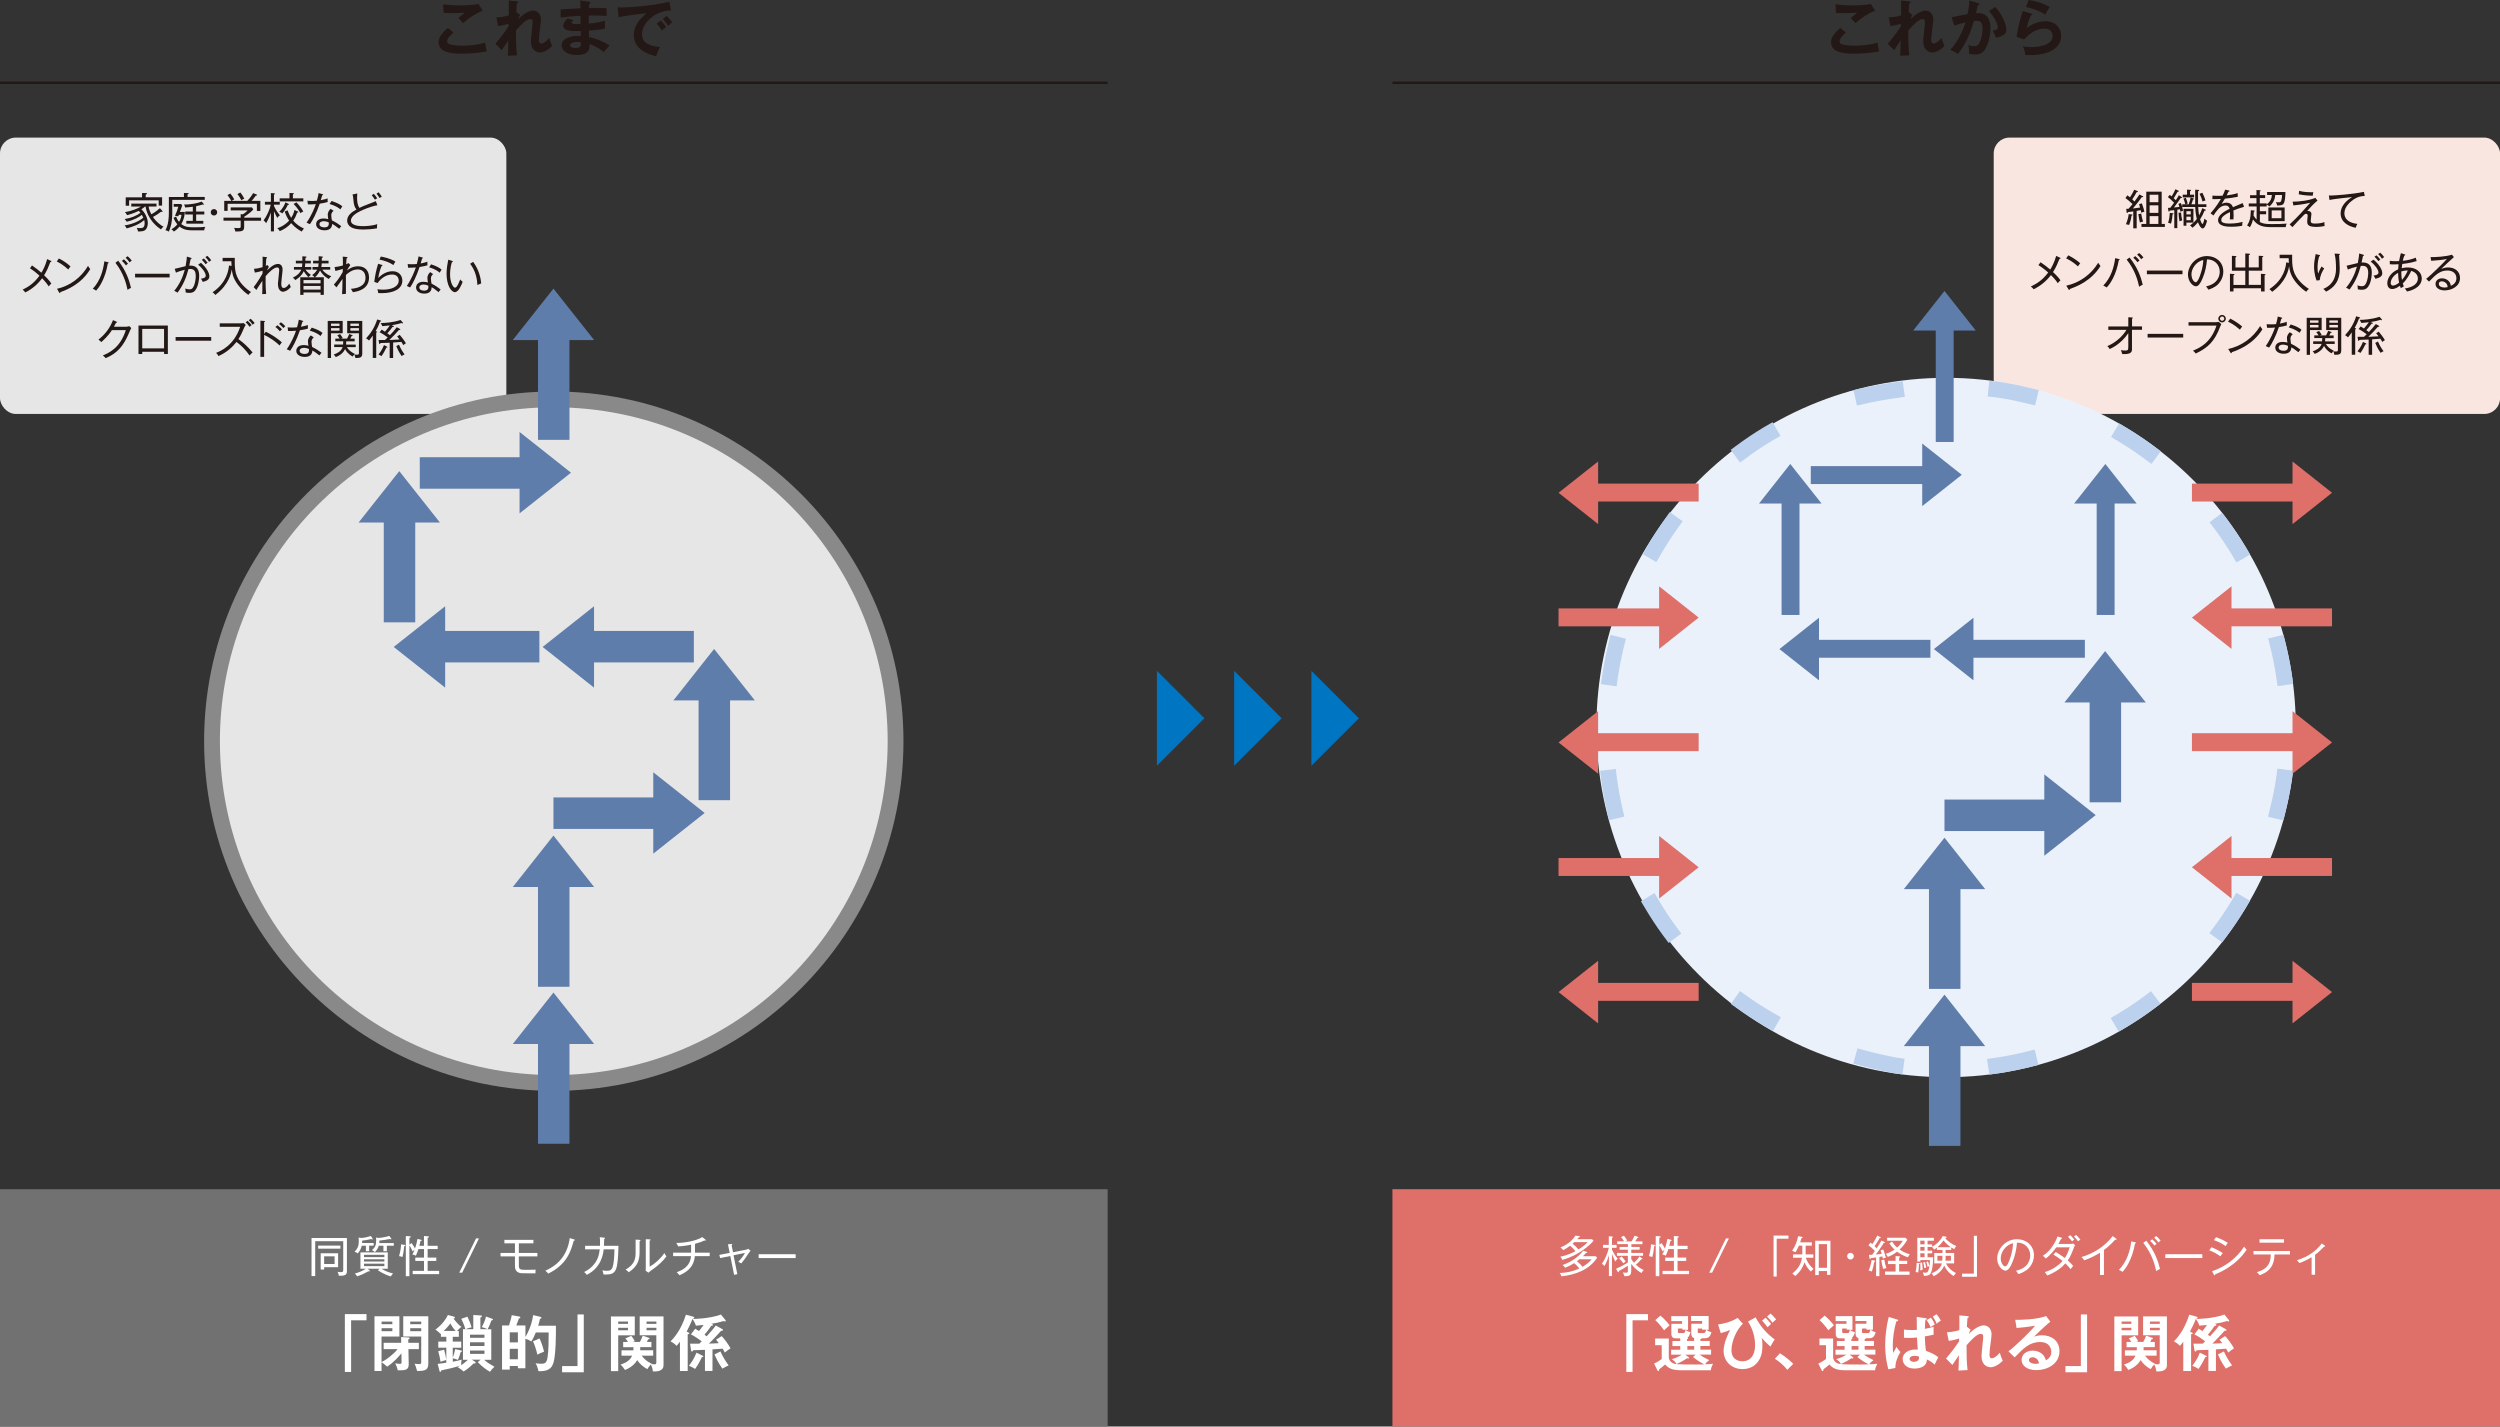 <?xml version="1.0" encoding="UTF-8"?>
<svg id="_レイヤー_2" data-name="レイヤー 2" xmlns="http://www.w3.org/2000/svg" viewBox="0 0 447.87 255.56">
  <rect x="0" y="0" width="447.87" height="255.56" fill="#333333" stroke="none"/>
  <defs>
    <style>
      .cls-1, .cls-2, .cls-3 {
        fill: #5f7daa;
      }

      .cls-1, .cls-4, .cls-5, .cls-6, .cls-7, .cls-8, .cls-9, .cls-3 {
        stroke-miterlimit: 10;
      }

      .cls-1, .cls-6 {
        stroke-width: 3.21px;
      }

      .cls-1, .cls-3 {
        stroke: #5f7daa;
      }

      .cls-10 {
        fill: #0075c2;
      }

      .cls-11 {
        fill: #eaf1fa;
      }

      .cls-12, .cls-4 {
        fill: #e6e6e6;
      }

      .cls-13 {
        fill: #fff;
      }

      .cls-14 {
        fill: #fae6e1;
      }

      .cls-15 {
        fill: #de6f69;
      }

      .cls-16 {
        fill: #231815;
      }

      .cls-17 {
        fill: #727171;
      }

      .cls-4 {
        stroke: #898989;
      }

      .cls-4, .cls-5 {
        stroke-linecap: square;
        stroke-width: 2.83px;
      }

      .cls-5 {
        stroke: #bbd1ed;
        stroke-dasharray: 0 0 6.01 18.03;
      }

      .cls-5, .cls-6, .cls-7, .cls-8, .cls-9 {
        fill: none;
      }

      .cls-6 {
        stroke: #de6f69;
      }

      .cls-7 {
        stroke: #eaf1fa;
        stroke-width: 2.83px;
      }

      .cls-8 {
        stroke-width: .44px;
      }

      .cls-8, .cls-9 {
        stroke: #231815;
      }

      .cls-9 {
        stroke-width: .44px;
      }

      .cls-3 {
        stroke-width: 5.64px;
      }
    </style>
  </defs>
  <g id="_レイヤー_2-2" data-name="レイヤー 2">
    <g>
      <g>
        <polygon class="cls-10" points="234.94 137.18 234.94 120.18 243.44 128.68 234.94 137.18"/>
        <polygon class="cls-10" points="221.1 137.18 221.1 120.18 229.61 128.68 221.1 137.18"/>
        <polygon class="cls-10" points="207.26 137.18 207.26 120.18 215.77 128.68 207.26 137.18"/>
      </g>
      <g>
        <rect class="cls-12" y="24.65" width="90.71" height="49.51" rx="2.83" ry="2.83"/>
        <g>
          <path class="cls-16" d="m28.83,41.1c-.52-.36-2.35-1.63-2.76-4.11h-.08c-.28.24-.49.39-.66.5.61.58,1.15,1.54,1.15,2.46,0,.25-.04.98-.55,1.32-.22.14-.52.2-1.2.2-.03-.16-.07-.34-.23-.65.09.01.29.05.57.05.46,0,.84-.06.84-.88,0-.31-.05-.48-.08-.56-.89.79-2.14,1.24-3.15,1.49-.04-.08-.13-.33-.38-.53,1.52-.24,2.64-.79,3.37-1.39-.11-.25-.19-.39-.26-.51-.53.43-1.39.93-2.72,1.23-.18-.29-.25-.37-.37-.47,1.24-.2,2.17-.63,2.84-1.11-.1-.15-.19-.25-.31-.36-.29.14-.97.48-2.08.77-.12-.22-.25-.39-.38-.55,1.1-.17,2.25-.61,2.86-1h-1.73v-.52h4.52v.52h-1.42c.05.31.17.82.5,1.39.67-.38,1.1-.71,1.53-1.09l.41.46s.07.1.07.14c0,.04-.03.08-.11.08-.06,0-.12-.03-.16-.05-.59.43-.88.64-1.46.94.71,1.03,1.42,1.48,1.89,1.75-.22.17-.34.3-.46.49Zm-.4-4.25v-.96h-5.3v.97h-.61v-1.51h2.93v-.78l.67.02c.13,0,.21,0,.21.1,0,.09-.08.11-.23.16v.49h2.94v1.49h-.62Z"/>
          <path class="cls-16" d="m30.86,35.83v2.12c0,.82,0,2.17-.61,3.54-.18-.13-.39-.21-.61-.24.56-1.08.61-2.28.61-3.24v-2.72h2.7v-.72l.68.02c.11,0,.18.01.18.08,0,.06-.06.08-.21.15v.46h3.08v.53h-5.82Zm5.73,5.43h-2.26c-1.24,0-1.8-.37-2.17-.67-.09.12-.42.52-1.01.9-.15-.21-.24-.29-.46-.41.29-.16.67-.4,1.08-.89-.21-.25-.48-.61-.69-1.17l.47-.22c.08.22.2.55.53.95.34-.57.4-.97.43-1.27h-.46l-.12.27-.58-.09c.33-.75.47-1.14.59-1.63h-.82v-.49h1.3l.23.23c-.19.58-.28.85-.43,1.2h.89c-.03.52-.12,1.32-.64,2.17.73.58,1.46.58,2.59.58.8,0,1.28-.04,1.72-.08-.15.26-.19.5-.19.61Zm-1.45-2.84v1.15h1.28v.5h-3.04v-.5h1.16v-1.15h-1.36v-.52h1.36v-.86c-.59.08-.94.11-1.38.13,0-.05-.05-.33-.21-.52,1.13,0,2.43-.22,3.18-.54l.35.4s.05.07.05.1c0,.02-.02.07-.08.07-.05,0-.1-.03-.15-.04-.19.06-.58.18-1.17.31v.95h1.47v.52h-1.47Z"/>
          <path class="cls-16" d="m38.33,38.61c-.32,0-.58-.25-.58-.58s.26-.58.58-.58.58.25.58.58-.25.58-.58.58Z"/>
          <path class="cls-16" d="m43.74,39.53v1.09c0,.81-.38.85-1.57.86-.08-.38-.17-.54-.24-.66.41.04.46.04.61.04.58,0,.58-.02.58-.47v-.86h-3.08v-.54h3.08v-.65l.36.07c.58-.37.79-.6.88-.72h-3.03v-.54h3.81l.24.38c-.34.37-.83.8-1.63,1.3v.17h3.02v.54h-3.02Zm2.28-1.75v-1.27h-5.24v1.27h-.61v-1.8h1.27c-.16-.29-.49-.8-.69-1.03l.5-.29c.23.26.56.76.72,1.06-.17.08-.31.15-.46.27h2.79c.49-.52.78-.92,1.05-1.39l.61.24s.1.05.1.1c0,.1-.13.1-.24.11-.31.45-.61.79-.75.94h1.57v1.8h-.61Zm-2.78-1.9c-.17-.38-.47-.83-.71-1.12l.53-.28c.23.28.55.77.71,1.11-.26.11-.37.16-.53.29Z"/>
          <path class="cls-16" d="m49.67,39.04c-.26-.44-.55-1.14-.59-1.23v3.65h-.55v-3.39c-.08.24-.38,1.14-.85,1.91-.16-.23-.27-.34-.46-.49.61-.84,1.12-1.99,1.29-2.82h-1.05v-.52h1.07v-1.56l.55.04c.09,0,.18.04.18.1,0,.05-.04.08-.18.13v1.29h1.04v.52h-1.04v.21c.35.81.73,1.28,1.06,1.7-.28.2-.36.27-.47.46Zm4.39,2.44c-.48-.25-1.17-.67-1.9-1.5-.58.66-1.22,1.09-2.04,1.43-.17-.27-.23-.35-.45-.52.64-.2,1.48-.64,2.13-1.38-.23-.32-.53-.82-.8-1.62l.53-.21c.22.64.42,1.01.63,1.35.47-.73.55-1.21.58-1.42l.55.25c.05.02.16.08.16.14,0,.09-.12.08-.21.08-.11.33-.31.88-.71,1.45.46.55,1.12,1.07,1.92,1.41-.15.16-.3.38-.39.55Zm-2.51-4.77c-.2.48-.55,1.04-.97,1.53-.12-.11-.27-.22-.55-.3.72-.67,1.03-1.44,1.1-1.69l.49.23c.05.02.14.07.14.13,0,.1-.15.1-.22.1Zm-1.45-.63v-.55h1.76v-.97l.62.04c.11,0,.18.05.18.1,0,.06-.04.08-.19.13v.7h1.87v.55h-4.25Zm3.73,2.11c-.17-.3-.34-.55-.47-.73-.12-.17-.38-.54-.76-.92l.5-.29c.39.38.84.95,1.24,1.63-.29.13-.42.23-.51.31Z"/>
          <path class="cls-16" d="m57.28,36.49c-.59,1.74-1.32,3.08-1.75,3.67-.19-.1-.3-.14-.61-.27.88-1.25,1.46-2.7,1.66-3.32-.58.04-.9.07-1.42.05l-.08-.66c.2.02.4.04.78.04.31,0,.61-.01.91-.05.19-.65.25-1.03.31-1.36l.68.19c.08.02.12.04.12.1,0,.08-.1.09-.16.1-.12.41-.16.53-.26.88.65-.12.94-.22,1.24-.32-.02.2-.02.43.01.65-.46.13-.8.2-1.44.3Zm3.49,4.5c-.83-.66-1.03-.76-1.27-.88,0,1.15-1.1,1.15-1.36,1.15-.84,0-1.51-.4-1.51-1.09,0-.51.38-1.03,1.35-1.03.38,0,.64.07.83.13-.04-.22-.09-.54-.09-.82,0-.49.34-.91.52-1.04l.52.35c-.41.34-.41.65-.41.81,0,.38.07.68.11.91.68.32,1.25.7,1.68,1.04-.14.17-.24.3-.39.49Zm-2.77-1.36c-.4,0-.77.17-.77.53,0,.57.84.57.88.57.84,0,.81-.54.79-.88-.41-.2-.75-.22-.9-.22Zm2.97-2.12c-.26-.23-.73-.61-1.93-.97l.36-.53c1.15.37,1.58.67,1.93.95-.12.18-.26.39-.36.55Z"/>
          <path class="cls-16" d="m64.59,37.8c-.4.19-1.72.83-1.72,1.72,0,.99,1.72.99,2.22.99.16,0,1.48,0,2.5-.36-.03.13-.07.29-.05.75-.74.14-1.71.22-2.41.22-1.27,0-1.82-.2-2.17-.38-.46-.23-.77-.7-.77-1.21,0-.96.85-1.56,1.68-2.01-.41-.43-.49-.94-.57-1.83-.04-.37-.05-.6-.15-.85l.86-.18c-.02.31-.04.51-.04.71,0,.71.08,1.42.43,1.87.34-.17.8-.38,1.3-.56.55-.21,1.51-.58,1.63-.64l.28.73c-1.3.22-2.64.85-3.03,1.03Zm2.58-2.03c-.3-.48-.49-.69-.58-.79l.38-.26c.21.23.47.6.61.8-.15.07-.28.16-.4.25Zm.85-.27c-.19-.3-.34-.52-.57-.79l.37-.27c.11.13.43.53.58.79-.16.08-.26.14-.39.26Z"/>
          <path class="cls-16" d="m9.01,46.97c-.3.79-.62,1.57-1.11,2.34.11.1.94.9,1.3,1.48-.17.16-.33.31-.47.52-.39-.64-1.09-1.36-1.19-1.46-.79,1.09-1.83,1.95-3.01,2.54-.1-.17-.28-.32-.48-.5,1.06-.51,2.01-1.12,3.02-2.5-.14-.13-.82-.76-1.7-1.33l.36-.51c.51.35,1.15.83,1.69,1.31.22-.37.71-1.22,1.03-2.45l.66.32c.07.03.1.06.1.1,0,.08-.09.12-.21.13Z"/>
          <path class="cls-16" d="m12.24,48.28c-1.02-.93-1.78-1.29-2.07-1.43l.38-.55c.55.29,1.29.7,2.08,1.42-.21.26-.33.46-.39.57Zm-1.42,4.05c0,.13-.02.17-.1.17-.05,0-.09-.05-.12-.09l-.39-.67c2.32-.52,4.33-2.01,5.56-4.11.15.25.25.4.4.58-1.63,2.71-4.16,3.69-5.35,4.12Z"/>
          <path class="cls-16" d="m19.31,47.2c-.2,1.24-.57,2.35-1.01,3.24-.44.91-.89,1.41-1.08,1.63-.18-.15-.47-.28-.6-.34,1.36-1.44,1.88-3.34,2.07-4.91l.64.15c.09.02.14.04.14.1,0,.04-.03.1-.15.12Zm3.54,4.73c-.2-.98-.67-2.94-2.17-4.85l.5-.38c1.4,1.81,1.98,3.5,2.29,4.87-.21.09-.42.22-.63.37Zm-.28-4.38c-.21-.29-.47-.58-.73-.81l.35-.29c.19.16.52.5.74.79-.12.08-.25.19-.35.31Zm.65-.53c-.18-.29-.43-.58-.72-.84l.36-.28c.21.17.51.46.75.79-.15.08-.28.2-.39.33Z"/>
          <path class="cls-16" d="m24.2,49.7v-.66h6.19v.66h-6.19Z"/>
          <path class="cls-16" d="m34.93,52.08c-.3.35-.71.39-1.01.39-.23,0-.44-.02-.66-.08,0-.25-.04-.52-.07-.71.44.16.72.16.79.16.36,0,.57-.19.76-.64.18-.43.33-1.12.33-1.72,0-.74-.19-1.3-.98-1.3-.13,0-.21.01-.33.03-.39,1.52-.92,2.82-1.95,4.22-.19-.13-.41-.25-.6-.32.9-1.09,1.53-2.4,1.89-3.78-.56.14-1.08.29-1.58.52l-.22-.69c.31-.05,1.67-.42,1.95-.48.17-.88.21-1.45.23-1.71l.71.22c.08.02.13.04.13.1s-.06.12-.17.13c-.04.18-.21,1-.25,1.17,1.59-.1,1.78,1.01,1.78,1.86,0,.54-.13,1.9-.75,2.62Zm1.4-1.57c-.08-.18-.21-.41-.33-.58.52-.08.86-.2.86-.55,0-.5-.65-1.4-1.36-1.97l.5-.33c1.04.91,1.51,1.83,1.51,2.43s-.5.82-1.19,1Zm.51-3.17c-.15-.22-.42-.55-.68-.79l.35-.25c.06.05.4.38.68.76-.12.07-.2.16-.35.28Zm.62-.42c-.22-.38-.4-.58-.67-.85l.36-.24c.24.22.51.52.69.79-.17.1-.28.21-.39.3Z"/>
          <path class="cls-16" d="m44.5,52.83c-1.15-.79-1.81-1.7-2.07-2.08-.74-1.1-.83-1.88-.9-2.49-.12.64-.49,2.74-2.96,4.58-.16-.21-.28-.34-.49-.48,2.58-1.75,2.85-3.98,2.95-4.81l.45.11c-.02-.32-.03-.53-.03-.85h-1.57v-.61h2.18c-.01,1.01-.02,1.9.2,2.75.44,1.66,1.9,2.85,2.71,3.37-.19.13-.37.33-.49.52Z"/>
          <path class="cls-16" d="m50.76,52.28c-.15,0-.97-.06-.97-1.42,0-.19.07-.72.12-1.24.06-.53.11-1.04.11-1.21,0-.13,0-.5-.38-.5-.61,0-1.62,1.04-2.05,1.57-.04,1.76.06,2.88.09,3.18l-.71.03c.03-.46.03-1.06.03-1.26,0-.35,0-.43,0-1.12-.56.83-.8,1.18-1.07,1.64l-.49-.51c.64-.8,1.4-2.08,1.59-2.43,0-.08,0-.44,0-.52-.11.04-.71.25-1.38.34l-.15-.68c.66-.03,1.07-.15,1.54-.29,0-.29.01-1.22.01-1.55,0-.13,0-.22-.01-.33l.64.08c.08,0,.17.04.17.12,0,.09-.1.1-.15.11-.01.2-.05.58-.08,1.34.07-.04.18-.1.27-.16l.28.32c-.09.13-.29.55-.34.67.28-.28,1.17-1.18,1.95-1.18.84,0,.84.86.84,1.06,0,.15-.01.29-.15,1.48-.07.64-.08.98-.08,1.06,0,.35.07.71.44.71.25,0,.62-.2.99-.79.04.1.23.54.27.62-.48.6-1.04.83-1.34.83Z"/>
          <path class="cls-16" d="m54.72,48.31c.37.51.82.82.98.94-.23.18-.26.21-.44.41-.18-.19-.55-.58-.84-1.08-.39.86-1.11,1.36-1.53,1.6-.12-.19-.2-.27-.43-.43.82-.4,1.3-.89,1.52-1.44h-1.32v-.48h1.44c.03-.21.04-.44.06-.64h-1.16v-.48h1.16c0-.61.01-.68.01-.8l.59.05c.07,0,.15.01.15.09s-.04.09-.2.15c0,.12,0,.17,0,.51h.97v.48h-.99c-.02.36-.04.53-.06.64h1.13v.48h-1.05Zm4.19,1.67c-.3-.16-1.01-.55-1.58-1.52-.23.48-.52.88-.89,1.21h1.57v3.15h-.58v-.43h-3.06v.43h-.58v-3.15h2.57c-.13-.18-.33-.32-.45-.39.34-.23.65-.5.92-.97h-.84v-.48h1.02c.04-.2.07-.54.07-.64h-.99v-.48h1c0-.38,0-.55,0-.8l.6.04c.08,0,.15.03.15.11s-.13.13-.19.15c0,.27,0,.36,0,.5h1.21v.48h-1.22c-.02.36-.06.54-.08.64h1.6v.48h-1.43c.57.76,1.27,1.04,1.62,1.18-.22.17-.33.32-.44.5Zm-1.48.19h-3.06v.59h3.06v-.59Zm0,1.06h-3.06v.65h3.06v-.65Z"/>
          <path class="cls-16" d="m63.22,52.35c-.14-.29-.24-.44-.36-.61,1.31-.09,2.62-.54,2.62-1.96,0-1.09-.67-1.51-1.38-1.51-.96,0-1.74.61-2.13.99,0,2.43-.01,2.7,0,3.38l-.69.06c.05-.8.05-.99.08-2.73-.18.23-.93,1.3-1.08,1.51l-.47-.5c.17-.18,1-1.12,1.59-2.25,0-.09.01-.49.01-.56-.37.13-.69.22-1.33.37l-.14-.7c.2-.02.76-.07,1.49-.29,0-1.17,0-1.3-.03-1.58l.64.06c.15.01.22.04.22.1,0,.1-.09.11-.16.12-.04.29-.05.56-.08,1.09.21-.09.31-.15.42-.21l.33.36c-.09.11-.42.55-.63.97.31-.24.98-.76,2.02-.76,1.28,0,1.95.84,1.95,2.02,0,2.08-1.99,2.5-2.88,2.62Z"/>
          <path class="cls-16" d="m68.36,52.52c-.25,0-.44,0-.59-.01-.03-.19-.06-.31-.07-.35-.03-.12-.07-.27-.09-.34.23.03.55.07,1.05.07,1.35,0,2.77-.46,2.77-1.63,0-.62-.42-1.08-1.17-1.08-1.04,0-1.95.61-2.62,1.53l-.59-.21c.19-1.41.33-2.01.69-3.25l.7.22s.08.04.08.09c0,.04-.03.11-.16.11-.29.65-.5,1.48-.59,2.13.68-.72,1.59-1.21,2.56-1.21,1.11,0,1.75.75,1.75,1.68,0,1.53-1.61,2.25-3.71,2.25Zm2.13-5.03c-.69-.49-1.7-.83-2.5-.98l.23-.55c.25.04,1.6.28,2.61.9-.15.24-.23.37-.35.63Z"/>
          <path class="cls-16" d="m75.17,47.83c-.58,1.74-1.28,3.08-1.7,3.67-.19-.1-.29-.14-.59-.27.85-1.25,1.42-2.7,1.61-3.32-.57.04-.87.07-1.38.05l-.08-.66c.2.02.39.04.76.04.31,0,.59-.01.88-.05.18-.65.25-1.03.31-1.36l.66.19c.08.02.12.04.12.1,0,.08-.09.09-.15.1-.12.41-.15.53-.25.88.63-.12.91-.22,1.2-.32-.01.2-.01.43.01.65-.44.13-.78.2-1.4.3Zm3.39,4.5c-.81-.66-1-.76-1.23-.88,0,1.15-1.07,1.15-1.32,1.15-.82,0-1.47-.4-1.47-1.09,0-.51.37-1.03,1.31-1.03.36,0,.63.08.81.13-.04-.22-.09-.54-.09-.82,0-.49.33-.91.51-1.04l.51.35c-.39.34-.39.65-.39.81,0,.38.07.68.11.91.66.32,1.21.7,1.63,1.04-.14.17-.23.3-.38.49Zm-2.69-1.36c-.39,0-.75.17-.75.53,0,.57.82.57.85.57.82,0,.79-.54.77-.88-.4-.2-.73-.22-.87-.22Zm2.89-2.12c-.25-.22-.71-.61-1.88-.97l.35-.53c1.11.37,1.54.67,1.88.95-.12.18-.25.39-.35.55Z"/>
          <path class="cls-16" d="m81.5,52.34c-.67,0-1.5-1.24-1.5-3.3,0-.87.15-1.72.3-2.52l.67.21c.09.03.15.04.15.12,0,.1-.1.11-.16.11-.33.98-.33,2.08-.33,2.24,0,1.31.51,2.34.89,2.34.36,0,.71-.95.92-1.48.18.21.26.29.45.42-.16.42-.72,1.86-1.38,1.86Zm4.03-1.28c-.05-.97-.28-2.49-1.31-3.81l.55-.34c1.03,1.43,1.35,2.85,1.44,3.86-.04.01-.6.26-.68.29Z"/>
          <path class="cls-16" d="m23.28,59.25c-.71,1.68-1.61,3.81-4.36,4.91-.09-.12-.17-.22-.49-.49,1.3-.52,3.14-1.48,4.11-4.53h-2.49c-.71,1.11-1.59,1.87-1.91,2.15-.13-.14-.33-.33-.5-.46,1.18-.89,2.1-2.15,2.6-3.48l.63.27s.1.04.1.1c0,.08-.13.1-.18.1-.19.38-.28.53-.38.71h2.24c.23,0,.37-.06.49-.11l.38.35c-.14.23-.19.34-.24.46Z"/>
          <path class="cls-16" d="m25.48,63.02v.4h-.67v-5.1h5.26v5.1h-.67v-.4h-3.91Zm3.91-.61v-3.49h-3.91v3.49h3.91Z"/>
          <path class="cls-16" d="m31.46,61.04v-.66h6.38v.66h-6.38Z"/>
          <path class="cls-16" d="m44.71,63.69c-.64-.94-1.43-1.77-2.35-2.43-.6.8-1.75,1.9-3.23,2.53-.13-.26-.22-.4-.42-.58.69-.25,3.21-1.27,4.32-4.67h-3.66v-.62h3.77c.12,0,.39-.01.51-.05l.37.34c-.16.21-.26.46-.28.49-.29.71-.61,1.42-1.03,2.05.71.5,1.76,1.4,2.54,2.39-.26.23-.3.26-.52.53Zm0-5.13c-.28-.42-.49-.64-.7-.82l.34-.27c.23.2.52.52.73.78-.11.06-.21.13-.38.31Zm.55-.38c-.29-.43-.49-.64-.7-.82l.34-.26c.22.2.52.51.73.77-.1.07-.21.13-.37.32Z"/>
          <path class="cls-16" d="m50.09,61.89c-.72-.7-1.62-1.34-2.77-1.9v3.94h-.67v-6.48l.68.05c.1,0,.14.03.14.09,0,.08-.1.1-.15.11v2.13l.29-.4c.66.32,1.81.92,2.88,1.91-.19.21-.35.46-.4.55Zm.04-2.54c-.22-.29-.49-.55-.79-.78l.37-.3c.29.2.64.55.81.72-.13.11-.24.2-.39.36Zm.65-.58c-.38-.42-.66-.64-.8-.74l.35-.3c.16.11.55.44.79.72-.13.09-.24.2-.34.32Z"/>
          <path class="cls-16" d="m53.73,59.17c-.59,1.74-1.32,3.08-1.75,3.67-.2-.1-.3-.14-.61-.27.88-1.25,1.46-2.7,1.66-3.32-.58.04-.9.07-1.42.05l-.08-.66c.2.02.4.04.78.04.32,0,.61-.01.91-.05.19-.65.25-1.03.31-1.36l.68.19c.08.02.12.04.12.1,0,.08-.1.09-.16.1-.12.41-.16.53-.26.88.65-.12.94-.22,1.24-.32-.01.2-.01.43.01.65-.46.13-.8.2-1.44.3Zm3.49,4.5c-.83-.66-1.03-.76-1.27-.88,0,1.15-1.1,1.15-1.36,1.15-.84,0-1.51-.4-1.51-1.09,0-.51.38-1.03,1.35-1.03.37,0,.64.08.83.13-.04-.22-.09-.54-.09-.82,0-.49.34-.91.52-1.04l.52.35c-.4.34-.4.65-.4.81,0,.38.07.68.11.91.68.32,1.25.7,1.68,1.04-.14.17-.24.3-.39.49Zm-2.77-1.36c-.4,0-.77.17-.77.53,0,.57.84.57.88.57.84,0,.81-.54.79-.88-.41-.2-.75-.22-.9-.22Zm2.97-2.12c-.26-.22-.73-.61-1.93-.97l.36-.53c1.15.37,1.58.67,1.93.95-.12.18-.26.39-.36.55Z"/>
          <path class="cls-16" d="m59.3,59.7v4.44h-.59v-6.64h2.68v2.2h-2.09Zm1.52-1.73h-1.52v.42h1.52v-.42Zm0,.81h-1.52v.46h1.52v-.46Zm1.31,3.4c.3.49.74.9,1.42,1.21-.14.15-.25.31-.37.49-.83-.46-1.19-1-1.36-1.34-.24.52-.73,1.08-1.67,1.43-.11-.19-.22-.33-.37-.46.48-.16,1.36-.52,1.6-1.33h-1.51v-.46h1.59c.01-.11.02-.26.03-.58h-1.42v-.48h.77c-.19-.34-.34-.51-.42-.58l.51-.22c.17.2.36.5.46.7l-.33.1h1.11c.06-.1.27-.49.39-.83l.53.2s.09.03.09.09-.07.08-.19.09c-.08.17-.17.35-.24.46h.79v.48h-1.51c0,.37-.01.49-.02.58h1.72v.46h-1.6Zm1.54,1.96c-.03-.22-.1-.46-.21-.64.11.02.22.04.47.04.32,0,.37-.04.37-.32v-3.52h-2.1v-2.2h2.7v5.82c0,.73-.36.82-1.23.82Zm.63-6.17h-1.53v.42h1.53v-.42Zm0,.81h-1.53v.46h1.53v-.46Z"/>
          <path class="cls-16" d="m68.07,57.66c-.2.57-.49,1.19-.77,1.66.17.06.27.08.27.13s-.03.07-.07.08c-.03.01-.07.02-.1.04v4.55h-.62v-4c-.34.5-.51.7-.67.88-.26-.25-.43-.33-.53-.38.87-.92,1.57-2.04,1.99-3.39l.58.17s.14.06.14.11c0,.06-.07.08-.23.13Zm1.15,4.6c-.17.39-.51,1.03-.88,1.54-.23-.15-.31-.18-.53-.29.38-.48.72-1.01.98-1.69l.49.24s.13.07.13.12c0,.08-.08.08-.19.08Zm3.02-.46c-.07-.13-.14-.25-.33-.55-.98.08-1.09.08-1.48.11v2.77h-.62v-2.73c-.97.04-1.05.04-1.65.06-.05.13-.07.19-.14.19-.06,0-.1-.09-.11-.17l-.09-.57c.17,0,.97,0,1.15,0l.49-.46c-.25-.19-.88-.64-1.45-.93l.37-.47c.21.13.42.25.59.37.3-.33.68-.85.87-1.12-.19.02-.4.04-1.36.13-.05-.18-.17-.4-.28-.56.57,0,2.13-.06,3.55-.55l.39.43s.05.08.05.13c0,.04-.03.07-.08.07-.04,0-.13-.04-.19-.08-.22.07-.86.26-1.77.39l.28.1c.06.02.12.08.12.13,0,.07-.06.09-.11.09-.03,0-.07,0-.11-.02-.39.53-.52.7-.94,1.15.11.08.21.14.46.34.4-.43.91-.97,1.24-1.43l.49.27c.07.04.14.08.14.15s-.09.07-.13.07h-.12c-.57.64-1.06,1.18-1.72,1.8.72-.02.95-.03,1.83-.09-.1-.14-.22-.29-.43-.56l.46-.28c.31.36.85,1.06,1.11,1.52-.14.08-.36.23-.48.34Zm-.29,1.98c-.54-.76-.8-1.39-.96-1.78l.49-.25c.27.64.52,1.09,1,1.75-.15.04-.31.15-.53.28Z"/>
        </g>
      </g>
      <g>
        <circle class="cls-4" cx="99.21" cy="132.78" r="61.23"/>
        <g>
          <g>
            <line class="cls-3" x1="99.2" y1="204.9" x2="99.2" y2="184.15"/>
            <polygon class="cls-2" points="99.15 177.81 91.86 187.03 106.44 187.03 99.15 177.81"/>
          </g>
          <g>
            <line class="cls-3" x1="99.2" y1="176.78" x2="99.2" y2="156.03"/>
            <polygon class="cls-2" points="99.15 149.69 91.86 158.91 106.44 158.91 99.15 149.69"/>
          </g>
          <g>
            <line class="cls-3" x1="99.2" y1="78.8" x2="99.2" y2="58.04"/>
            <polygon class="cls-2" points="99.15 51.71 91.86 60.92 106.44 60.92 99.15 51.71"/>
          </g>
          <g>
            <line class="cls-3" x1="71.57" y1="111.49" x2="71.57" y2="90.73"/>
            <polygon class="cls-2" points="71.53 84.4 64.24 93.61 78.81 93.61 71.53 84.4"/>
          </g>
          <g>
            <line class="cls-3" x1="75.2" y1="84.73" x2="95.95" y2="84.73"/>
            <polygon class="cls-2" points="102.29 84.68 93.08 77.39 93.08 91.97 102.29 84.68"/>
          </g>
          <g>
            <line class="cls-3" x1="99.15" y1="145.68" x2="117.86" y2="145.68"/>
            <polygon class="cls-2" points="126.24 145.64 117.03 138.35 117.03 152.93 126.24 145.64"/>
          </g>
          <g>
            <line class="cls-3" x1="127.97" y1="143.35" x2="127.97" y2="122.6"/>
            <polygon class="cls-2" points="127.93 116.26 120.64 125.47 135.22 125.47 127.93 116.26"/>
          </g>
          <g>
            <line class="cls-3" x1="124.3" y1="115.85" x2="103.55" y2="115.85"/>
            <polygon class="cls-2" points="97.21 115.9 106.42 123.19 106.42 108.61 97.21 115.9"/>
          </g>
          <g>
            <line class="cls-3" x1="96.63" y1="115.85" x2="75.88" y2="115.85"/>
            <polygon class="cls-2" points="70.53 115.9 79.75 123.19 79.75 108.61 70.53 115.9"/>
          </g>
        </g>
      </g>
      <rect class="cls-17" y="213.04" width="198.43" height="42.52"/>
      <g>
        <path class="cls-13" d="m65.66,235.42v1.11h-2.76v9.25h-1.12v-10.36h3.88Z"/>
        <path class="cls-13" d="m71.86,239.53l1.32.07s.21.01.21.13c0,.11-.1.16-.25.24v.59h1.9v1.13h-1.87l.05,2.69c.02,1.12-.7,1.12-1.96,1.11-.09-.43-.25-.83-.45-1.26.26.05.57.1.82.1s.31-.08.31-.3l-.03-1.58c-.43.52-1.35,1.61-2.55,2.38-.53-.48-.81-.67-1.01-.79v1.57h-1.26v-9.8h4.46v3.63h-3.2v4.56c.68-.26,2.11-1.33,2.88-2.31h-2.5v-1.13h3.15l-.02-1.03Zm-1.57-2.3v-.47h-1.93v.47h1.93Zm-1.93.72v.53h1.93v-.53h-1.93Zm8.37-2.14v8.37c0,1.13-.32,1.45-2.01,1.42-.2-.77-.34-1.08-.45-1.3.18.03.48.07.79.07.4,0,.4-.11.4-.34v-4.59h-3.22v-3.63h4.49Zm-1.27,1.42v-.47h-1.97v.47h1.97Zm-1.97.72v.53h1.97v-.53h-1.97Z"/>
        <path class="cls-13" d="m87.76,245.74c-.6-.34-1.38-.88-2.16-1.71l.5-.45h-1.57l.57.36c.06.03.1.12.1.19,0,.18-.2.15-.37.13-.37.41-1.09,1.03-1.77,1.44-.69-.58-.92-.69-1.07-.76.2-.12.27-.17.46-.27-.74.23-2.19.6-3.39.83-.07.22-.08.27-.19.27-.1,0-.12-.1-.13-.15l-.33-1.28c.93-.11,1.32-.18,1.55-.22v-.45c-.21,0-.58.12-1.04.29-.08-.56-.26-1.4-.41-1.9l1.05-.26c.23.84.3,1.11.4,1.87v-2.24h-1.44v-1.09h1.44v-.86h-.97v-.58s-.05.03-.09.06c-.26-.31-.75-.67-.89-.76,1.25-.94,1.96-1.99,2.23-2.62l1.13.3c.07.02.13.05.13.15,0,.07-.06.19-.25.2.71.94,1.16,1.3,1.42,1.48-.33.21-.6.52-.79.75h.32v1.03h-1.09v.86h1.52v1.09h-1.52v1.79c.09-.25.33-.91.43-1.53l1.02.21c.15.03.19.08.19.14,0,.1-.07.12-.22.18-.19.62-.29.92-.49,1.4-.26-.14-.83-.29-.92-.3v.62c.62-.12,1.17-.24,1.58-.37-.07.33-.09.64-.07,1,.23-.16.73-.52,1.21-.98h-.9v-5.48h.43c-.05-.21-.23-.85-.73-1.86l1.1-.38c.41.85.59,1.36.75,1.91-.33.05-.77.2-1.08.33h1.38v-2.54l1.34.08c.1.01.2.01.2.14,0,.14-.16.2-.27.23v2.09h1.29c-.31-.15-.8-.32-1.04-.37.27-.51.63-1.24.75-1.9l1.11.4c.1.03.15.09.15.15s-.11.14-.29.17c-.09.25-.46,1.2-.66,1.56h.64v5.48h-1.26c.59.54,1.27.93,1.83,1.24-.36.31-.71.78-.81.92Zm-7.08-8.65c-.24.33-.48.66-1.2,1.35h2.15c-.41-.44-.63-.78-.96-1.35Zm6.11,2.01h-2.59v.56h2.59v-.56Zm0,1.37h-2.59v.66h2.59v-.66Zm0,1.47h-2.59v.6h2.59v-.6Z"/>
        <path class="cls-13" d="m99.59,237.5c.02,1.59-.02,5.23-.42,6.56-.18.57-.48,1.59-2.38,1.59-.15,0-.22-.01-.34-.02-.08-.52-.28-1.01-.5-1.41.22.04.48.09.95.09.56,0,1,0,1.18-1.05.21-1.31.21-3.03.21-4.55h-2.3c-.22.55-.48,1.11-.8,1.6-.55-.31-.69-.37-1.07-.44v5.25h-1.34v-.4h-1.46v.64h-1.38v-7.9h1.25c.4-1.29.45-1.6.48-1.85l1.29.23c.11.02.26.04.26.17,0,.09-.1.14-.27.22-.21.57-.23.64-.46,1.23h1.64v2.04c.31-.48,1.1-1.93,1.38-3.9l1.27.3c.11.02.22.11.22.18,0,.12-.18.17-.27.19-.08.43-.12.57-.32,1.23h3.19Zm-8.27,2.99h1.46v-1.81h-1.46v1.81Zm1.46,1.15h-1.46v1.87h1.46v-1.87Zm3.87-1.86c.32.58.73,1.9.81,2.38-.5.17-.92.37-1.19.52-.12-.58-.54-1.97-.79-2.38l1.16-.52Z"/>
        <path class="cls-13" d="m100.7,245.84v-1.11h2.76v-9.25h1.12v10.36h-3.88Z"/>
        <path class="cls-13" d="m113.72,235.84v3.38h-2.97v6.41h-1.3v-9.79h4.26Zm-1.22,1.33v-.42h-1.75v.42h1.75Zm-1.75.7v.44h1.75v-.44h-1.75Zm.59,5.01v-.97h2.12c.02-.25.03-.42.03-.56h-1.85v-.94h.87c-.22-.35-.35-.49-.48-.63l1.05-.47c.3.33.57.82.65.96l-.36.14h1.26c.07-.12.31-.56.51-1.11l1.12.37c.05.02.11.08.11.13,0,.09-.11.12-.26.14-.07.13-.11.24-.22.46h.81v.94h-2c0,.25,0,.4-.01.56h2.33v.97h-2.07c.75.96,1.51,1.3,1.8,1.43l-.07.07c.11.02.43.05.58.05.3,0,.32-.15.32-.41v-4.8h-2.98v-3.38h4.27v8.72c0,1.2-1.33,1.15-1.9,1.14-.03-.29-.07-.6-.37-1.26-.26.27-.53.68-.63.85-.73-.4-1.36-.92-1.81-1.62-.22.37-.82,1.24-2.2,1.77-.19-.32-.45-.66-.79-.96.98-.33,1.69-.74,2.07-1.6h-1.91Zm6.25-5.71v-.42h-1.76v.42h1.76Zm-1.76.7v.44h1.76v-.44h-1.76Z"/>
        <path class="cls-13" d="m123.25,238.67c.22.1.25.13.25.2,0,.04-.04.15-.3.15v6.59h-1.39v-5.24c-.24.33-.44.55-.59.73-.17-.17-.57-.54-1.09-.79.44-.45,1.85-1.9,2.75-4.78l1.29.34c.08.02.21.1.21.19s-.03.1-.32.22c-.28.76-.9,2-1.05,2.27l.25.12Zm2.53,4.15c.18.09.22.12.22.18,0,.09-.05.1-.25.13-.62,1.27-1.02,1.83-1.22,2.11-.46-.27-.5-.3-1.11-.58.32-.4.91-1.18,1.35-2.33l1.01.49Zm-2.18-2.11c.23,0,1.42,0,1.68.01.18-.18.24-.24.43-.43-.22-.16-1.07-.8-1.93-1.24l.77-1.01c.09.05.56.35.67.42.2-.24.45-.55.82-1.1-.98.09-1.22.11-1.37.13-.09-.34-.36-.85-.62-1.2.23,0,2.96-.02,5.11-.79l.79.97c.04.05.07.1.07.15s-.03.12-.13.12c-.04,0-.23-.06-.27-.07-.76.22-1.29.35-2.16.48.11.04.27.11.27.22,0,.07-.04.12-.1.13-.04.01-.18.02-.21.02-.57.8-.65.92-1.21,1.59.1.07.15.11.38.29.57-.63,1.24-1.35,1.64-1.94l1.14.63c.05.03.16.1.16.19s-.03.1-.35.14c-.16.18-.96,1.03-1.14,1.23-.48.52-.56.59-1.05,1.05.82-.01,1.04-.03,1.78-.08-.33-.42-.36-.46-.49-.62l1.01-.64c.47.49,1.25,1.54,1.58,2.2-.28.15-.83.58-1.02.75-.11-.22-.22-.43-.38-.7-.87.08-.97.08-1.83.13v3.86h-1.35v-3.78c-.31.01-1.78.05-2.11.07-.04.12-.1.24-.21.24-.08,0-.15-.12-.16-.18l-.19-1.25Zm5.47,1.41c.49,1.09.94,1.77,1.47,2.49-.18.08-.37.15-1.13.57-.81-1.13-1.21-2.07-1.41-2.55l1.07-.52Z"/>
      </g>
      <g>
        <path class="cls-13" d="m60.7,228.54c-.02-.19-.11-.48-.21-.69.26.05.54.05.56.05.37,0,.44-.05.44-.46v-5.08h-5.02v6.25h-.66v-6.83h6.34v5.83c0,.64-.09,1-1.45.93Zm-3.7-4.84v-.55h3.98v.55h-3.98Zm1.07,3.32v.42h-.62v-2.92h3.12v2.5h-2.5Zm1.87-1.95h-1.87v1.37h1.87v-1.37Z"/>
        <path class="cls-13" d="m66.13,223.17v.98h-.58v-.98h-.74c-.13.58-.37.97-.73,1.38-.19-.17-.31-.23-.57-.31.71-.65.77-1.37.77-1.93,0-.33-.02-.45-.03-.61l.45.08c.51,0,1.39-.23,1.75-.36l.28.46c.03.05.05.09.05.11,0,.04-.02.07-.08.07-.03,0-.08-.02-.2-.09-.66.16-1.06.23-1.61.28,0,.16,0,.22-.02.43h2.07v.48h-.81Zm3.87,5.5c-.28-.08-1.18-.36-2.31-1.1l.33-.28h-2.18l.34.27c.07.05.09.09.09.12,0,.07-.06.08-.14.08-.03,0-.06,0-.13-.01-.62.33-1.14.62-2.04.91-.09-.2-.18-.32-.39-.51.75-.2,1.43-.49,1.98-.86h-.98v-2.93h4.9v2.93h-1.12c.91.59,1.77.78,2.06.84-.06.06-.34.41-.42.54Zm-1.14-3.87h-3.65v.41h3.65v-.41Zm0,.79h-3.65v.41h3.65v-.41Zm0,.79h-3.65v.44h3.65v-.44Zm.44-3.21v.98h-.61v-.98h-.83c-.19.64-.57,1.01-.7,1.15-.14-.15-.38-.3-.53-.37.61-.49.76-.94.76-1.81,0-.2,0-.32-.02-.44l.39.07c.47,0,1.37-.16,1.99-.36l.31.44c.05.07.06.09.06.12,0,.06-.04.06-.09.06-.02,0-.09-.02-.19-.07-.56.12-1.28.24-1.87.28,0,.24,0,.33-.02.45h2.6v.48h-1.25Z"/>
        <path class="cls-13" d="m72.42,223.23c-.03.5-.18,1.47-.32,1.96-.19-.08-.33-.11-.61-.16.22-.77.33-1.41.36-2.11l.58.09c.09.02.19.03.19.11,0,.09-.14.11-.2.12Zm1.51,5.03v-.59h2.03v-1.78h-1.56v-.59h1.56v-1.53h-1c-.16.5-.23.69-.46,1.19-.2-.12-.41-.19-.63-.21.2-.35.39-.83.41-.87l-.36.3c-.3-.66-.43-.86-.58-1.07v5.52h-.64v-7.19l.7.03c.08,0,.19.02.19.12s-.16.14-.25.15v1.25l.38-.3c.26.3.55.83.62.98.31-.83.41-1.56.44-1.72l.61.14c.09.02.16.05.16.12s-.07.1-.23.12c-.06.35-.1.49-.2.85h.83v-1.75l.75.05c.09,0,.15.05.15.11,0,.12-.19.14-.24.14v1.46h1.8v.58h-1.8v1.53h1.55v.59h-1.55v1.78h2.06v.59h-4.74Z"/>
        <path class="cls-13" d="m85.81,221.86l-3.01,6.14h-.53l3.01-6.14h.53Z"/>
        <path class="cls-13" d="m92.95,225.08v1.65c0,.71.28.76,1.26.76.19,0,1.48-.02,1.75-.03-.03.2-.05.45-.03.66-2.42,0-2.55-.02-2.74-.05-.93-.2-.94-.95-.94-1.41v-1.58h-2.58v-.62h2.58v-1.72h-1.89v-.62h5.2v.62h-2.61v1.72h3.32v.62h-3.32Z"/>
        <path class="cls-13" d="m102.77,222.29c-.47,1.79-1.21,4.26-4.55,5.87-.15-.18-.32-.36-.53-.51,1.44-.65,3.87-2.05,4.38-5.85l.78.24c.07.02.14.05.14.1,0,.09-.14.12-.21.14Z"/>
        <path class="cls-13" d="m108.51,228.33c-.15,0-.24,0-.41-.02-.03-.31-.07-.46-.18-.74.19.05.41.09.79.09s.85,0,1.06-.73c.19-.65.27-1.5.31-3.12h-1.93c-.09.8-.38,3.24-3.03,4.58-.14-.23-.25-.34-.48-.51.8-.37,1.49-.94,2-1.67.46-.66.68-1.35.8-2.39h-2.62v-.64h2.67c.03-.74,0-1.21-.04-1.54l.78.08c.12.02.16.03.16.1,0,.04-.04.1-.16.13,0,.7-.02,1-.04,1.23h2.61c-.12,4.46-.37,5.15-2.3,5.15Z"/>
        <path class="cls-13" d="m114.58,222.36v1.92c0,1.29-.23,2.52-1.95,3.65-.1-.14-.19-.24-.55-.49,1.71-.96,1.79-2.11,1.79-3.09v-2.28l.69.05c.08,0,.18.02.18.1,0,.07-.08.12-.16.15Zm2.03,5.29c-.28.19-.31.22-.44.35l-.5-.35c0-.16.02-.39.02-.61v-5.04l.69.03c.09,0,.16,0,.16.09s-.07.1-.16.14v4.67c1.01-.59,1.99-1.47,2.64-2.45.19.33.24.44.37.59-.58.83-1.48,1.68-2.79,2.57Z"/>
        <path class="cls-13" d="m124.48,225.03c-.18,2.23-1.86,3.05-2.75,3.43-.12-.16-.33-.38-.5-.55.78-.28,2.4-.87,2.56-2.88h-3.2v-.62h3.22v-1.42c-1.19.24-1.99.29-2.32.3-.07-.16-.2-.42-.34-.62,1.68,0,3.69-.42,4.66-1.05l.58.46s.05.05.05.09c0,.05-.04.09-.1.09-.05,0-.09-.01-.12-.04-.35.18-.85.37-1.71.61v1.58h2.63v.62h-2.66Z"/>
        <path class="cls-13" d="m134.07,224.58c-.38.62-.81,1.2-1.27,1.76-.23-.16-.48-.25-.55-.29.48-.5.95-1.06,1.21-1.59l-2.05.42.68,3.38-.58.13-.68-3.38-1.81.37-.16-.57,1.86-.36-.31-1.54.6-.05c.07,0,.16-.02.16.08,0,.05-.03.09-.11.14l.26,1.25,2.28-.44c.06-.02.29-.05.42-.19l.44.36c-.11.12-.26.34-.37.51Z"/>
        <path class="cls-13" d="m135.91,225.38v-.69h6.63v.69h-6.63Z"/>
      </g>
      <g>
        <path class="cls-16" d="m81.24,5.83c-.16.14-1.14.99-1.14,1.54,0,.32.2.45.28.49.54.27,1.71.32,2.34.32,2.31,0,3.61-.38,4.19-.55.04.35.13.97.31,1.55-1.5.37-3.76.44-4.52.44-2.47,0-4.12-.46-4.12-2.09,0-.5.16-1.26,1.65-2.53l1.02.82Zm5.23-3.94c-1.13.46-2.52,1.36-3.52,2.26-.13-.15-.72-.82-.85-.96.09-.05.93-.7,1.17-.92-.58.04-1.4.09-2.37.09-.81,0-1.15-.03-1.43-.06l-.09-1.54c.99.2,2.91.2,3.13.2,1.08,0,2.14-.04,3.2-.24l.76,1.17Z"/>
        <path class="cls-16" d="m92.51,2.15l.66.53c-.08.13-.24.42-.31.74,1.43-1.47,2.49-1.52,2.65-1.52.8,0,1.4.66,1.4,1.56,0,.42-.03.67-.25,2.26-.07.48-.11,1.12-.11,1.48,0,.1,0,.6.4.6.17,0,.68-.08,1.44-1.01.2.67.22.75.53,1.44-.79.83-1.68,1.17-2.15,1.17-.69,0-1.66-.45-1.66-2.01,0-.55.31-2.97.31-3.46,0-.14-.01-.51-.44-.51-.73,0-1.79,1.18-2.55,2.04.01,2.15.01,2.78.18,4.45l-1.63.08c.04-.46.05-.69.08-2.75-.19.28-.98,1.51-1.17,1.75l-1.13-1.15c.38-.44,1.34-1.6,2.34-3.09v-.5c-.14.04-.89.3-1.86.43l-.32-1.56c.32-.01,1.08-.03,2.22-.36.01-.49.03-2.15,0-2.65l1.39.12c.2.02.31.07.31.16,0,.13-.12.15-.24.19-.04.46-.08,1.02-.11,1.58l.03-.02Z"/>
        <path class="cls-16" d="m105.55.34c.11.02.22.04.22.15,0,.13-.12.17-.2.19-.02.25-.03.44-.06.75.29-.01.77-.02,1.51-.02.63,0,1.01.01,1.65.07v1.39c-.53-.04-1.42-.12-3.2-.08v1.43c.29-.02,1.58-.12,2.91-.51v1.42c-.9.2-1.93.27-2.88.35.01.19.03,1.01.03,1.18,1.54.26,3.15,1.12,3.66,1.49-.4.41-.65.71-1.02,1.19-.56-.48-1.48-1.1-2.56-1.45.04.68.07,1.97-2.25,1.97-1.91,0-2.74-.93-2.74-1.74,0-1.37,1.92-1.69,2.81-1.69.12,0,.47.02.62.02,0-.05-.01-.78-.01-.88-1.29.02-3.15.07-3.15-.96,0-.37.2-.7.78-1.29l1.05.27c-.12.13-.31.34-.31.42,0,.29.41.3.96.3.25,0,.42,0,.64-.01-.01-.23-.01-1.25-.01-1.46-1.55.05-2.66.2-3.56.31v-1.47c.56-.05,3.04-.15,3.55-.19-.02-1.01-.02-1.12-.06-1.41l1.62.25Zm-2.11,7.17c-.35,0-1.31.07-1.31.59,0,.46.83.5,1,.5.67,0,1.01-.26.93-1.02-.14-.03-.32-.07-.63-.07Z"/>
        <path class="cls-16" d="m120.2,1.87c-2.75-.01-5.19,2.24-5.19,4.25,0,1.29.9,2.12,3.23,2.3-.43.8-.59,1.32-.69,1.66-1.67-.37-4.01-1.33-4.01-3.82,0-1.47.83-2.74,2.31-3.87-.7.04-3.94.42-5.01.69l-.21-1.77c.21.02.42.03.71.03.75,0,5.33-.19,8.57-1.04l.29,1.57Zm-1.83,1.77c.15.18.7.81.96,1.19-.27.2-.67.57-.74.64-.37-.55-.56-.8-.93-1.22l.71-.6Zm1.05-.81c.31.26.78.85,1,1.17-.24.16-.5.42-.71.63-.34-.52-.55-.78-.97-1.24l.68-.55Z"/>
      </g>
      <line class="cls-8" y1="14.84" x2="198.43" y2="14.84"/>
      <g>
        <rect class="cls-14" x="357.17" y="24.65" width="90.71" height="49.51" rx="2.83" ry="2.83"/>
        <g>
          <path class="cls-16" d="m383.86,35.12c.07.04.09.08.09.12,0,.11-.16.08-.25.07-.1.14-.49.67-.58.78-.46.6-.59.75-1.03,1.26.42-.04.73-.08,1.3-.17-.04-.15-.09-.3-.19-.6l.51-.15c.26.67.38,1.16.46,1.49-.21.04-.33.09-.57.19-.04-.26-.06-.34-.09-.46-.22.04-.58.1-.73.13v3.12h-.61v-3.03c-.58.08-.64.09-.97.13-.02.08-.03.17-.12.17-.06,0-.09-.06-.1-.13l-.07-.63c.31,0,.34,0,.4,0,.38-.43.62-.72.73-.85-.58-.55-.95-.86-1.27-1.08l.35-.49c.17.13.29.22.46.36.1-.16.51-.8.76-1.36l.51.2c.1.04.15.06.15.13,0,.1-.08.1-.22.09-.18.34-.43.79-.79,1.3.13.13.28.27.4.39.61-.82.79-1.11.88-1.27l.55.3Zm-2,3.29c.1,0,.17.02.17.1s-.09.1-.17.12c-.1.75-.27,1.26-.43,1.67-.19-.06-.41-.1-.58-.12.3-.7.43-1.26.5-1.82l.5.05Zm1.73-.14c.07.5.19.96.34,1.43-.3.06-.36.08-.58.16-.07-.34-.24-1.15-.27-1.5l.51-.09Zm4.24,1.85v.54h-4.19v-.54h.86v-5.78h2.76v5.78h.56Zm-1.16-3.9v-1.33h-1.57v1.33h1.57Zm0,1.92v-1.36h-1.57v1.36h1.57Zm0,1.98v-1.4h-1.57v1.4h1.57Z"/>
          <path class="cls-16" d="m394.62,40.93c-.41,0-.77-.88-.86-1.11-.49.6-.82.86-.99.98-.2-.24-.29-.32-.43-.41.37-.27.81-.62,1.22-1.17-.11-.4-.25-1.09-.29-2.14h-2.34c.09.31.13.52.16.7-.19.03-.27.06-.47.15-.03-.17-.05-.27-.09-.44l-.47.08v3.3h-.54v-3.22c-.29.04-.54.06-.83.08-.02.1-.04.18-.12.18s-.11-.08-.11-.15l-.07-.52c.11,0,.19,0,.41-.01.35-.44.49-.62.69-.91-.52-.52-.79-.77-1.12-1.01l.34-.4c.11.08.19.14.34.27.29-.48.49-.82.67-1.28l.52.24s.1.07.1.11c0,.11-.11.1-.22.09-.49.86-.61,1.03-.71,1.17.2.18.29.28.38.36.27-.4.43-.66.55-.9l.46.31c.07.04.1.08.1.12,0,.07-.09.08-.13.08-.03,0-.06,0-.1-.01-.11.16-.64.97-1.21,1.7.03,0,.79-.08.97-.1-.1-.33-.14-.45-.17-.55l.44-.15c.09.21.18.49.24.71v-.49h.55c-.1-.42-.17-.63-.33-1.01l.42-.15c.13.28.27.7.34,1.04l-.39.12h.58c.23-.6.29-.96.33-1.21l.49.16s.11.03.11.1c0,.08-.11.1-.17.11-.09.33-.17.55-.28.84h.67c-.01-1.34-.01-1.49,0-2.61l.58.04s.14.01.14.09c0,.09-.12.13-.2.16,0,.37,0,1.99,0,2.32h1.49v.49h-1.47c.04.57.09,1.08.16,1.51.22-.37.41-.79.58-1.3l.56.26s.07.04.07.09c0,.1-.09.1-.24.11-.17.46-.5,1.12-.79,1.56.07.2.29.81.43.81s.32-.7.36-.97c.1.13.21.24.47.39-.04.17-.35,1.39-.79,1.39Zm-5.41-2.55c-.02.33-.1,1.16-.28,1.69-.25-.1-.28-.11-.52-.15.21-.62.28-1.23.31-1.79l.54.07c.05,0,.12.01.12.08,0,.08-.1.1-.17.11Zm1.25,1.29c-.09-.41-.17-1.15-.18-1.54l.46-.06c.02.49.09.96.2,1.42-.2.04-.31.08-.48.17Zm.57-4.31v-.49h.77v-.9l.57.04c.07,0,.15,0,.15.09,0,.07-.04.09-.18.15v.62h.73v.49h-2.04Zm.66,4.52v.56h-.51v-3.03h1.77v2.47h-1.26Zm.78-2.04h-.78v.57h.78v-.57Zm0,.98h-.78v.63h.78v-.63Zm2.11-2.71c-.13-.52-.26-.81-.53-1.39l.5-.19c.1.21.4.82.56,1.39-.18.03-.34.09-.52.18Z"/>
          <path class="cls-16" d="m400.11,37.71c.01.19.04.49.04.88,0,.32-.02.53-.03.71-.41,0-.53,0-.65,0,.02-.2.04-.45.04-.81,0-.24,0-.39-.02-.5-1.45.7-1.55,1.14-1.55,1.42,0,.22,0,.64,1.53.64,1.11,0,1.94-.21,2.29-.3-.05.24-.07.38-.07.69-.26.05-.88.18-1.92.18-.61,0-2.41,0-2.41-1.19,0-.79.86-1.45,2.07-2.02-.08-.25-.17-.59-.76-.59-.7,0-1.18.53-1.35.73-.14.16-.51.61-.79,1.06l-.52-.41c.24-.24,1.09-1.23,1.86-2.56-.82.04-.94.04-1.52.03v-.63c.26.02.49.04,1.08.04.15,0,.44,0,.74-.02.19-.36.34-.72.46-1.09l.62.14c.06.02.16.04.16.13,0,.08-.12.1-.2.11-.09.2-.17.38-.31.65.52-.06,1.29-.17,1.97-.41l.02.66c-.88.18-1.87.3-2.3.34-.22.39-.4.67-.58.94.26-.14.54-.22.84-.22.58,0,1,.27,1.18.81.28-.12,1.5-.62,1.74-.74l.25.67c-.89.25-1.57.52-1.88.65Z"/>
          <path class="cls-16" d="m409.49,40.69h-2.67c-1.36,0-2.38-.22-3.2-1.37-.04.2-.19.79-.55,1.39-.16-.13-.32-.23-.51-.32.41-.64.65-1.25.67-2.73l.55.05c.09,0,.15.02.15.09,0,.07-.06.08-.17.11,0,.32-.02.5-.04.71.25.41.43.59.55.72v-2.35h-1.41v-.54h1.38v-.95h-1.15v-.53h1.15v-.93l.6.04c.09,0,.16.02.16.08,0,.07-.08.1-.16.13v.67h.96v.53h-.96v.95h1.24v.17c.76-.55.88-1.18.92-1.67h-.85v-.54h3.28c-.02,1.09-.1,1.58-.25,1.93-.12.29-.26.48-1.22.5-.07-.28-.13-.41-.25-.61.08,0,.25.02.44.02.32,0,.45-.03.53-.29.1-.29.13-.6.14-1.01h-1.22c-.04.79-.43,1.56-1.05,2.05-.16-.16-.24-.22-.48-.34v.34h-1.22v.85h1.12v.55h-1.12v1.39c.58.31,1.1.36,2.07.36,1.21,0,1.58,0,2.73-.08-.09.19-.16.43-.17.64Zm-3.12-1.07v-2.45h2.92v2.45h-2.92Zm2.34-1.93h-1.74v1.4h1.74v-1.4Z"/>
          <path class="cls-16" d="m414.77,40.64c-1.42,0-1.44-.58-1.44-1,0-.15.08-.82.08-.96,0-.14,0-.38-.29-.38-.13,0-.23.06-.36.19-.61.59-1.62,1.7-2.08,2.2l-.5-.49c.6-.55,1.36-1.29,2.03-2.02.27-.28,1.42-1.6,1.66-1.86-1.13.28-2.47.44-3.02.48l-.13-.67c1.21,0,2.97-.21,4.07-.69l.39.5c-.56.42-1.36,1.28-1.86,1.88.06-.02.09-.03.17-.03.37,0,.6.25.6.53,0,.2-.13,1.03-.13,1.21,0,.42.17.52.85.52.1,0,.94,0,1.6-.26,0,.11,0,.45.04.7-.76.17-1.54.17-1.67.17Zm-.44-5.59c-.36.02-1.5-.02-2.51-.24l.06-.63c.28.08.94.26,2.18.26.16,0,.26,0,.37-.01-.03.09-.07.25-.1.62Z"/>
          <path class="cls-16" d="m421.58,35.79c-.4.27-1.59,1.17-1.59,2.42,0,.96.73,1.73,2.32,1.9-.13.26-.2.43-.29.7-1.37-.28-2.7-1.03-2.7-2.59,0-.98.58-2.03,2.05-2.91-.19,0-3.44.36-4.05.51l-.11-.81c.14,0,.24.02.38.02.43,0,3.88-.22,5.9-.66l.15.74c-.32,0-1.07,0-2.08.68Z"/>
          <path class="cls-16" d="m368.94,46.4c-.31.79-.64,1.57-1.15,2.34.11.1.97.9,1.34,1.48-.18.16-.34.31-.48.52-.4-.64-1.12-1.36-1.23-1.46-.82,1.09-1.89,1.95-3.1,2.54-.11-.17-.29-.32-.5-.5,1.09-.51,2.07-1.12,3.11-2.5-.14-.13-.85-.76-1.75-1.33l.38-.51c.52.35,1.18.83,1.74,1.31.22-.37.73-1.22,1.06-2.45l.68.32c.07.03.11.06.11.1,0,.08-.1.12-.22.13Z"/>
          <path class="cls-16" d="m372.27,47.72c-1.05-.93-1.83-1.29-2.13-1.43l.39-.55c.56.29,1.33.7,2.14,1.42-.22.26-.34.46-.4.57Zm-1.46,4.05c0,.13-.02.17-.11.17-.05,0-.1-.05-.12-.09l-.41-.67c2.39-.52,4.46-2.01,5.72-4.11.15.25.25.4.41.58-1.68,2.71-4.29,3.69-5.51,4.12Z"/>
          <path class="cls-16" d="m379.57,46.63c-.21,1.24-.59,2.35-1.04,3.24-.46.91-.91,1.41-1.12,1.63-.19-.15-.49-.28-.61-.34,1.4-1.44,1.93-3.34,2.13-4.91l.66.15c.1.02.14.04.14.1,0,.04-.03.1-.16.12Zm3.65,4.73c-.21-.98-.69-2.94-2.23-4.85l.52-.38c1.44,1.81,2.04,3.5,2.36,4.87-.22.09-.43.22-.64.37Zm-.29-4.38c-.22-.29-.49-.58-.76-.81l.36-.29c.19.16.54.5.76.79-.13.08-.25.19-.36.31Zm.67-.53c-.19-.29-.44-.58-.74-.84l.37-.28c.22.17.52.46.77.79-.15.08-.29.2-.4.33Z"/>
          <path class="cls-16" d="m384.61,49.13v-.66h6.38v.66h-6.38Z"/>
          <path class="cls-16" d="m397.42,50.87c-.6.63-1.43.9-1.79,1.02-.22-.35-.32-.46-.43-.58,2.23-.47,2.46-2.03,2.46-2.64,0-1.24-.93-2.22-2.28-2.2-.1,1.1-.28,2.21-.82,3.45-.41.97-.77,1.37-1.18,1.37-.55,0-1.41-.87-1.41-2.1,0-1.56,1.39-3.32,3.4-3.32,1.6,0,2.93,1.07,2.93,2.78,0,.77-.28,1.57-.89,2.21Zm-4.82-1.71c0,.81.44,1.4.76,1.4s.59-.71.77-1.18c.52-1.42.57-2.43.58-2.81-1.27.28-2.12,1.54-2.12,2.59Z"/>
          <path class="cls-16" d="m405.7,49.35v2.87h-.64v-.58h-4.93v.58h-.64v-3.18l.71.05s.1.03.1.1c0,.07-.04.09-.18.13v1.72h2.12v-2.54h-2.4v-2.67l.67.04c.07,0,.14.04.14.1,0,.07-.06.09-.17.13v1.82h1.76v-2.52l.72.05c.06,0,.13.02.13.1,0,.08-.06.1-.22.14v2.22h1.78v-2.09l.67.04c.08,0,.14.02.14.09,0,.08-.08.11-.18.13v2.41h-2.42v2.54h2.18v-1.98l.71.05c.06,0,.11.03.11.09,0,.09-.09.11-.19.14Z"/>
          <path class="cls-16" d="m413.15,52.27c-1.18-.79-1.86-1.7-2.13-2.08-.76-1.1-.85-1.88-.93-2.49-.12.64-.5,2.74-3.04,4.58-.17-.21-.28-.34-.5-.48,2.66-1.75,2.93-3.98,3.03-4.81l.46.11c-.02-.32-.03-.53-.03-.85h-1.62v-.61h2.25c-.02,1.01-.02,1.9.21,2.75.46,1.66,1.96,2.85,2.79,3.37-.19.13-.38.33-.5.52Z"/>
          <path class="cls-16" d="m415.59,50.19l-.58.07c-.45-1.22-.45-2.2-.45-2.5,0-.67.09-1.23.23-1.95.03-.17.04-.2.05-.29l.61.15c.11.02.19.04.19.13,0,.07-.06.09-.16.12-.08.25-.3,1.02-.3,1.99,0,.57.06.86.11,1.11.34-.86.53-1.15.63-1.29.16.17.29.26.46.36-.34.49-.73,1.26-.8,2.11Zm3.45-4.51c0,.22.08,1.18.08,1.37.01.27.04.63.04,1.03,0,1.19-.16,3.02-2.45,4.17-.2-.25-.24-.29-.5-.49,2.2-.91,2.28-2.87,2.28-3.69s-.05-1.87-.26-2.64l.76.04c.09,0,.19.01.19.1,0,.09-.09.11-.14.12Z"/>
          <path class="cls-16" d="m424.12,51.52c-.31.35-.73.39-1.04.39-.24,0-.45-.02-.68-.08,0-.25-.04-.52-.07-.71.45.16.74.16.81.16.38,0,.58-.19.78-.64.19-.43.34-1.12.34-1.72,0-.74-.2-1.3-1-1.3-.13,0-.22.01-.34.03-.4,1.52-.94,2.82-2.01,4.22-.2-.13-.42-.25-.62-.32.93-1.09,1.57-2.4,1.95-3.78-.58.14-1.11.29-1.63.52l-.22-.69c.32-.05,1.72-.42,2.01-.48.18-.88.22-1.45.24-1.71l.73.22c.08.02.13.04.13.1s-.06.12-.18.13c-.04.18-.22,1-.25,1.17,1.64-.1,1.83,1.01,1.83,1.86,0,.54-.13,1.9-.77,2.62Zm1.44-1.57c-.08-.18-.22-.41-.34-.58.53-.08.88-.2.88-.55,0-.5-.67-1.4-1.4-1.97l.52-.33c1.07.91,1.56,1.83,1.56,2.43s-.52.82-1.22,1Zm.52-3.17c-.16-.22-.43-.55-.7-.79l.36-.25c.06.05.41.38.7.76-.12.07-.21.16-.36.28Zm.64-.42c-.22-.38-.41-.58-.69-.85l.38-.24c.25.22.52.52.71.79-.17.1-.29.21-.4.3Z"/>
          <path class="cls-16" d="m431.2,52.21c-.1-.19-.25-.38-.39-.52,1.69-.27,2.35-.99,2.35-1.8,0-.28-.11-1.06-1.2-1.36-.25.58-.82,1.61-1.51,2.25.08.27.14.38.2.51-.14.09-.31.18-.54.34-.07-.14-.09-.21-.17-.43-.68.49-1.09.58-1.4.58-.82,0-.86-.87-.86-1.04,0-.76.48-1.85,1.94-2.49.02-.3.04-.61.08-.91-.31.02-.51.03-.86.03s-.55-.01-.71-.03v-.62c.25.04.54.07,1.06.07.05,0,.3,0,.6-.02.1-.63.25-1.12.33-1.42l.67.22c.05.01.12.04.12.1,0,.08-.12.1-.17.11-.07.16-.17.4-.29.94,1.01-.1,1.75-.32,2.33-.56l.16.61c-1.23.39-2.32.49-2.58.52-.01.1-.08.6-.1.76.17-.04.58-.14,1.08-.14,1.54,0,2.52.85,2.52,1.99s-1.06,2-2.64,2.32Zm-1.59-3.33c-1.03.58-1.32,1.38-1.32,1.81,0,.17.08.47.4.47.22,0,.67-.15,1.1-.52-.1-.47-.16-.99-.18-1.76Zm.58-.25c0,.37,0,.92.12,1.51.37-.39.79-1.07,1.04-1.69-.22,0-.58,0-1.16.18Z"/>
          <path class="cls-16" d="m437.98,52.03c-.87,0-1.66-.39-1.66-1.17,0-.54.43-1,1.17-1,.48,0,.98.2,1.29.61.2.26.24.5.28.73.22-.09,1-.42,1-1.35,0-.83-.62-1.39-1.61-1.39-1.3,0-2.09.73-3.29,1.99l-.52-.5c.67-.46,3.42-3.17,3.72-3.56-.73.17-2.03.29-2.82.33l-.11-.67c.77.04,2.83-.08,3.83-.43l.35.44c-.17.14-2.11,1.93-2.27,2.11.27-.1.67-.26,1.27-.26,1.1,0,2.1.66,2.1,1.88,0,1.57-1.6,2.23-2.72,2.23Zm.24-1.29c-.16-.18-.45-.34-.77-.34-.16,0-.54.05-.54.46,0,.52.65.65.99.65.25,0,.47-.05.59-.07-.02-.21-.04-.46-.27-.7Z"/>
          <path class="cls-16" d="m381.94,59.09v3.4c0,.46-.02,1.04-1.75.94-.1-.38-.1-.41-.25-.71.25.05.57.08.82.08.52,0,.52-.16.52-.79v-2.32c-1.28,1.88-2.86,2.62-3.34,2.85-.13-.25-.23-.38-.43-.54,1.49-.57,2.8-1.82,3.44-2.91h-3.25v-.61h3.58v-1.65l.67.05c.1,0,.15.01.15.08s-.08.11-.15.13v1.38h1.79v.61h-1.79Z"/>
          <path class="cls-16" d="m384.74,60.47v-.66h6.38v.66h-6.38Z"/>
          <path class="cls-16" d="m397.74,58.51c-.96,2.58-2.15,3.78-4.39,4.83-.17-.28-.42-.46-.49-.52,1.07-.44,3.19-1.31,4.22-4.49h-5.01v-.61h4.88c.31,0,.4-.03.52-.07l.48.42c-.11.2-.13.24-.2.44Zm.34-.75c-.37,0-.67-.3-.67-.67s.3-.67.67-.67.67.29.67.67-.3.67-.67.67Zm0-1.06c-.2,0-.38.17-.38.38s.18.39.38.39c.22,0,.39-.17.39-.39s-.17-.38-.39-.38Z"/>
          <path class="cls-16" d="m401.28,59.06c-1.05-.93-1.83-1.29-2.13-1.43l.39-.55c.56.29,1.33.7,2.14,1.42-.22.26-.34.46-.4.57Zm-1.46,4.05c0,.13-.02.17-.11.17-.05,0-.1-.05-.12-.09l-.41-.67c2.39-.52,4.46-2.01,5.72-4.11.15.25.25.4.41.58-1.68,2.71-4.29,3.69-5.51,4.12Z"/>
          <path class="cls-16" d="m408.26,58.6c-.59,1.74-1.32,3.08-1.75,3.67-.19-.1-.3-.14-.61-.27.88-1.25,1.46-2.7,1.66-3.32-.58.04-.9.07-1.42.05l-.08-.66c.2.02.4.04.78.04.31,0,.61-.01.91-.05.19-.65.25-1.03.31-1.36l.68.19c.08.02.12.04.12.1,0,.08-.1.09-.16.1-.12.41-.16.53-.26.88.65-.12.94-.22,1.24-.32-.02.2-.02.43.01.65-.46.13-.8.2-1.44.3Zm3.49,4.5c-.83-.66-1.03-.76-1.27-.88,0,1.15-1.1,1.15-1.36,1.15-.84,0-1.51-.4-1.51-1.09,0-.51.38-1.03,1.35-1.03.38,0,.64.08.83.13-.04-.22-.09-.54-.09-.82,0-.49.34-.91.52-1.04l.52.35c-.41.34-.41.65-.41.81,0,.38.07.68.11.91.68.32,1.25.7,1.68,1.04-.14.17-.24.3-.39.49Zm-2.77-1.36c-.4,0-.77.17-.77.53,0,.57.84.57.88.57.84,0,.81-.54.79-.88-.41-.2-.75-.22-.9-.22Zm2.97-2.12c-.26-.22-.73-.61-1.93-.97l.36-.53c1.15.37,1.58.67,1.93.95-.12.18-.26.39-.36.55Z"/>
          <path class="cls-16" d="m413.83,59.13v4.44h-.59v-6.64h2.68v2.2h-2.09Zm1.52-1.73h-1.52v.42h1.52v-.42Zm0,.81h-1.52v.46h1.52v-.46Zm1.31,3.4c.3.49.74.9,1.42,1.21-.14.15-.25.31-.37.49-.83-.46-1.19-1-1.36-1.34-.24.52-.73,1.08-1.67,1.43-.11-.19-.22-.33-.37-.46.48-.16,1.36-.52,1.6-1.33h-1.51v-.46h1.59c.01-.11.02-.26.03-.58h-1.42v-.48h.77c-.19-.34-.34-.51-.42-.58l.51-.22c.17.2.36.5.46.7l-.33.1h1.11c.06-.1.27-.49.39-.83l.53.2s.09.03.09.09-.07.08-.19.09c-.08.17-.17.35-.24.46h.79v.48h-1.51c0,.37-.01.49-.02.58h1.72v.46h-1.6Zm1.54,1.96c-.03-.22-.1-.46-.21-.64.11.02.22.04.47.04.32,0,.37-.04.37-.32v-3.52h-2.1v-2.2h2.7v5.82c0,.73-.36.82-1.23.82Zm.63-6.17h-1.53v.42h1.53v-.42Zm0,.81h-1.53v.46h1.53v-.46Z"/>
          <path class="cls-16" d="m422.6,57.09c-.2.57-.49,1.19-.77,1.66.17.06.27.08.27.13s-.03.07-.07.08c-.03.01-.07.02-.1.04v4.55h-.62v-4c-.34.5-.51.7-.67.88-.26-.25-.43-.33-.53-.38.87-.92,1.57-2.04,1.99-3.39l.58.17s.14.06.14.11c0,.06-.07.08-.23.13Zm1.15,4.6c-.17.39-.51,1.03-.88,1.54-.23-.15-.31-.18-.53-.29.38-.48.72-1.01.98-1.69l.49.24s.13.07.13.12c0,.08-.08.08-.19.08Zm3.02-.46c-.07-.13-.14-.25-.33-.55-.98.08-1.09.08-1.48.11v2.77h-.62v-2.73c-.97.04-1.05.04-1.65.06-.05.13-.07.19-.14.19-.06,0-.1-.09-.11-.17l-.09-.57c.17,0,.97,0,1.15,0l.49-.46c-.25-.19-.88-.64-1.45-.93l.37-.47c.21.13.42.25.59.37.3-.33.68-.85.87-1.12-.19.02-.4.04-1.36.13-.05-.18-.17-.4-.28-.56.57,0,2.13-.06,3.55-.55l.39.43s.05.08.05.13c0,.04-.03.07-.08.07-.04,0-.13-.04-.19-.08-.22.07-.86.26-1.77.39l.28.1c.06.02.12.08.12.13,0,.07-.06.09-.11.09-.03,0-.07,0-.11-.02-.39.53-.52.7-.94,1.15.11.08.21.14.46.34.4-.43.91-.97,1.24-1.43l.49.27c.07.04.14.08.14.15s-.09.07-.13.07h-.12c-.57.64-1.06,1.18-1.72,1.8.72-.02.95-.03,1.83-.09-.1-.14-.22-.29-.43-.56l.46-.28c.31.36.85,1.06,1.11,1.52-.14.08-.36.23-.48.34Zm-.29,1.98c-.54-.76-.8-1.39-.96-1.78l.49-.25c.27.64.52,1.09,1,1.75-.15.04-.31.15-.53.28Z"/>
        </g>
      </g>
      <g>
        <circle class="cls-7" cx="348.64" cy="130.33" r="61.23"/>
        <g>
          <circle class="cls-11" cx="348.64" cy="130.33" r="61.23"/>
          <path class="cls-5" d="m409.2,139.39c-5,33.44-36.17,56.5-69.61,51.49-79.85-15.21-62.66-129.95,18.12-121.11,33.44,5,56.5,36.17,51.49,69.61h0Z"/>
        </g>
        <g>
          <line class="cls-3" x1="348.39" y1="205.28" x2="348.39" y2="184.53"/>
          <polygon class="cls-2" points="348.35 178.19 341.06 187.41 355.64 187.41 348.35 178.19"/>
        </g>
        <g>
          <line class="cls-3" x1="348.39" y1="177.16" x2="348.39" y2="156.41"/>
          <polygon class="cls-2" points="348.35 150.07 341.06 159.29 355.64 159.29 348.35 150.07"/>
        </g>
        <g>
          <line class="cls-1" x1="348.39" y1="79.18" x2="348.39" y2="58.42"/>
          <polygon class="cls-2" points="348.35 52.13 342.74 59.22 353.96 59.22 348.35 52.13"/>
        </g>
        <g>
          <line class="cls-1" x1="320.77" y1="110.17" x2="320.77" y2="89.41"/>
          <polygon class="cls-2" points="320.72 83.12 315.12 90.21 326.33 90.21 320.72 83.12"/>
        </g>
        <g>
          <line class="cls-1" x1="377.22" y1="110.17" x2="377.22" y2="89.41"/>
          <polygon class="cls-2" points="377.17 83.12 371.57 90.21 382.78 90.21 377.17 83.12"/>
        </g>
        <g>
          <line class="cls-6" x1="304.31" y1="88.24" x2="283.56" y2="88.24"/>
          <polygon class="cls-15" points="279.21 88.28 286.3 93.89 286.3 82.67 279.21 88.28"/>
        </g>
        <g>
          <line class="cls-6" x1="279.21" y1="110.6" x2="299.96" y2="110.6"/>
          <polygon class="cls-15" points="304.31 110.64 297.23 116.25 297.23 105.04 304.31 110.64"/>
        </g>
        <g>
          <line class="cls-6" x1="304.31" y1="132.96" x2="283.56" y2="132.96"/>
          <polygon class="cls-15" points="279.21 133.01 286.3 138.61 286.3 127.4 279.21 133.01"/>
        </g>
        <g>
          <line class="cls-6" x1="279.21" y1="155.32" x2="299.96" y2="155.32"/>
          <polygon class="cls-15" points="304.31 155.37 297.23 160.97 297.23 149.76 304.31 155.37"/>
        </g>
        <g>
          <line class="cls-6" x1="304.31" y1="177.69" x2="283.56" y2="177.69"/>
          <polygon class="cls-15" points="279.21 177.73 286.3 183.34 286.3 172.12 279.21 177.73"/>
        </g>
        <g>
          <line class="cls-6" x1="392.68" y1="88.24" x2="413.43" y2="88.24"/>
          <polygon class="cls-15" points="417.78 88.28 410.7 93.89 410.7 82.67 417.78 88.28"/>
        </g>
        <g>
          <line class="cls-6" x1="417.78" y1="110.6" x2="397.03" y2="110.6"/>
          <polygon class="cls-15" points="392.68 110.64 399.77 116.25 399.77 105.04 392.68 110.64"/>
        </g>
        <g>
          <line class="cls-6" x1="392.68" y1="132.96" x2="413.43" y2="132.96"/>
          <polygon class="cls-15" points="417.78 133.01 410.7 138.61 410.7 127.4 417.78 133.01"/>
        </g>
        <g>
          <line class="cls-6" x1="417.78" y1="155.32" x2="397.03" y2="155.32"/>
          <polygon class="cls-15" points="392.68 155.37 399.77 160.97 399.77 149.76 392.68 155.37"/>
        </g>
        <g>
          <line class="cls-6" x1="392.68" y1="177.69" x2="413.43" y2="177.69"/>
          <polygon class="cls-15" points="417.78 177.73 410.7 183.34 410.7 172.12 417.78 177.73"/>
        </g>
        <g>
          <line class="cls-1" x1="324.4" y1="85.11" x2="345.15" y2="85.11"/>
          <polygon class="cls-2" points="351.45 85.06 344.36 79.46 344.36 90.67 351.45 85.06"/>
        </g>
        <g>
          <line class="cls-3" x1="348.35" y1="146.06" x2="369.1" y2="146.06"/>
          <polygon class="cls-2" points="375.44 146.02 366.23 138.73 366.23 153.31 375.44 146.02"/>
        </g>
        <g>
          <line class="cls-3" x1="377.17" y1="143.73" x2="377.17" y2="122.98"/>
          <polygon class="cls-2" points="377.13 116.64 369.84 125.85 384.42 125.85 377.13 116.64"/>
        </g>
        <g>
          <line class="cls-1" x1="373.5" y1="116.23" x2="352.74" y2="116.23"/>
          <polygon class="cls-2" points="346.45 116.28 353.54 121.88 353.54 110.67 346.45 116.28"/>
        </g>
        <g>
          <line class="cls-1" x1="345.83" y1="116.23" x2="325.07" y2="116.23"/>
          <polygon class="cls-2" points="318.78 116.28 325.87 121.88 325.87 110.67 318.78 116.28"/>
        </g>
      </g>
      <rect class="cls-15" x="249.45" y="213.04" width="198.43" height="42.52"/>
      <g>
        <path class="cls-13" d="m295.23,235.42v1.11h-2.76v9.25h-1.12v-10.36h3.88Z"/>
        <path class="cls-13" d="m302.27,240.23h1.23v-.52c-.18-.04-.3-.12-.38-.26-.08-.13-.13-.32-.13-.55v-1.76h1.94v-.48h-1.98v-.9h3.15v2.46h-.43c.41.3.66.37.93.45-.18.65-.43,1.08-1.23,1.08h-.53c0,.12-.13.14-.22.15v.33h1.67v.91h-1.67v.65h1.92v.89h-2.04c.57.42,1.05.66,1.71.99-.45.32-.59.48-.74.74.64-.02.98-.05,1.42-.09-.31.6-.36.81-.4,1.16h-5.43c-1.77,0-2.29-.55-2.76-1.03-.42.38-.93.76-1.07.86.01.14.01.31-.14.31-.09,0-.18-.12-.21-.2l-.56-1.15c.41-.15,1.13-.6,1.37-.8v-2.48h-1.18v-1.19h2.45v3.45c0,.07.14.74.8.99.41.15.53.21,4.15.21.78,0,1.19-.02,1.42-.02-.85-.44-1.3-.74-2.03-1.32l.46-.42h-1.85l.58.43s.11.08.11.14c0,.08-.1.12-.17.12s-.13-.02-.23-.05c-.52.42-1.34.81-1.85,1.03-.17-.34-.57-.7-.86-.87.66-.17,1.24-.43,1.81-.8h-1.92v-.89h1.63v-.65h-1.4v-.91h1.4v-.48h-.77c-.26,0-.82,0-.82-.8v-1.8h1.92v-.48h-1.94v-.9h3.01v2.46h-.45c.22.19.41.28.9.44-.17.47-.26.75-.55.98.06.02.1.05.1.11,0,.09-.13.13-.19.14v.34Zm-4.81-4.55c.88.78,1.31,1.29,1.65,1.75-.6.52-.67.57-.99.89-.17-.23-.78-1.09-1.58-1.83l.92-.8Zm4.09,3.15c.2,0,.33-.09.42-.62h-.57v-.21h-.81v.55c0,.27.13.27.32.27h.65Zm1.96,2.31h-1.23v.65h1.23v-.65Zm1.67-2.31c.34,0,.42-.38.47-.62h-.71v-.21h-.79v.56c0,.22,0,.26.3.26h.74Z"/>
        <path class="cls-13" d="m312.24,237.15c-.97.85-2.05,2.96-2.05,4.75s1.48,1.97,1.92,1.97c2.13,0,2.31-2.13,2.31-2.86,0-2.19-.91-3.67-1.27-4.26l1.35-.75c.97,1.75,2.02,2.92,3.44,3.96-.29.4-.48.76-.77,1.28-.59-.51-1.09-.99-1.58-1.59.05.2.14.54.14,1.3,0,.89-.05,1.7-.53,2.58-.35.65-1.2,1.74-3.02,1.74s-3.4-1.23-3.4-3.29c0-1.24.69-2.86,1.18-3.72-.57.26-1.36.49-1.69.57l-.48-1.56c.82-.09,2.3-.41,3.5-1.18l.96,1.08Zm4.07-1.08c.23.22.75.79.98,1.11-.26.23-.3.26-.64.6-.05-.08-.59-.81-.98-1.2l.64-.52Zm.87-.76c.28.24.65.62,1.02,1.07-.3.24-.32.25-.67.58-.32-.43-.55-.69-.97-1.1l.62-.55Z"/>
        <path class="cls-13" d="m318.87,242.44c1.14.69,2.01,1.52,2.39,1.89l-1.07,1.07c-.65-.8-1.36-1.42-2.23-1.98l.9-.98Z"/>
        <path class="cls-13" d="m331.7,240.23h1.23v-.52c-.18-.04-.3-.12-.38-.26-.08-.13-.13-.32-.13-.55v-1.76h1.94v-.48h-1.98v-.9h3.15v2.46h-.43c.41.3.66.37.93.45-.18.65-.43,1.08-1.23,1.08h-.53c0,.12-.13.14-.22.15v.33h1.67v.91h-1.67v.65h1.92v.89h-2.04c.57.42,1.05.66,1.71.99-.45.32-.59.48-.74.74.64-.02.98-.05,1.42-.09-.31.6-.36.81-.4,1.16h-5.43c-1.77,0-2.29-.55-2.76-1.03-.42.38-.93.76-1.07.86.01.14.01.31-.14.31-.09,0-.18-.12-.21-.2l-.56-1.15c.41-.15,1.13-.6,1.37-.8v-2.48h-1.17v-1.19h2.45v3.45c0,.07.14.74.8.99.41.15.53.21,4.15.21.78,0,1.19-.02,1.42-.02-.85-.44-1.3-.74-2.03-1.32l.46-.42h-1.85l.58.43s.11.08.11.14c0,.08-.1.12-.16.12s-.13-.02-.23-.05c-.52.42-1.34.81-1.85,1.03-.16-.34-.57-.7-.86-.87.66-.17,1.24-.43,1.81-.8h-1.92v-.89h1.63v-.65h-1.39v-.91h1.39v-.48h-.77c-.26,0-.82,0-.82-.8v-1.8h1.92v-.48h-1.94v-.9h3.01v2.46h-.45c.22.19.41.28.9.44-.16.47-.26.75-.55.98.05.02.1.05.1.11,0,.09-.13.13-.19.14v.34Zm-4.81-4.55c.88.78,1.31,1.29,1.65,1.75-.6.52-.67.57-.99.89-.16-.23-.78-1.09-1.58-1.83l.92-.8Zm4.09,3.15c.2,0,.33-.09.42-.62h-.57v-.21h-.81v.55c0,.27.13.27.32.27h.65Zm1.96,2.31h-1.23v.65h1.23v-.65Zm1.67-2.31c.34,0,.42-.38.47-.62h-.71v-.21h-.79v.56c0,.22,0,.26.3.26h.74Z"/>
        <path class="cls-13" d="m339.9,236.4c.09.02.15.04.15.15,0,.07-.05.15-.33.18-.41,1.42-.63,2.89-.63,4.36,0,.65.03.97.08,1.3.1-.18.5-.96.59-1.11.09.16.28.49.7.93-.56.9-.92,1.9-.91,2.86l-1.25.24c-.15-.54-.57-2.03-.57-4.34,0-1.15.12-3.08.64-5.05l1.53.48Zm5.15-.26c.09.01.13.04.13.12,0,.13-.13.15-.24.18-.03.28-.08.62-.1,1.62.76-.12,1.19-.26,1.56-.38v1.42c-.44.11-.91.21-1.57.32,0,.57.1,2.02.21,2.58.93.32,1.75.76,2.2,1.15-.16.27-.63,1.27-.64,1.32-.67-.62-1.17-.82-1.41-.92.02,1.54-1.77,1.63-2.2,1.63-1.64,0-2.13-1.02-2.13-1.71,0-1.15,1.17-1.71,2.29-1.71.18,0,.3.01.42.03-.03-.36-.11-1.19-.14-2.18-.63.06-1.12.08-1.49.08s-.6-.02-.85-.03v-1.47c.34.04.73.09,1.35.09.45,0,.76-.02.96-.03-.01-.41-.02-1.43-.02-2.33l1.68.25Zm-2.04,6.75c-.7,0-.91.32-.91.56,0,.29.31.52.76.52.04,0,.93,0,.93-.7,0-.04,0-.1-.02-.24-.16-.05-.36-.13-.76-.13Zm2.91-6.83c.42.57.58.9.7,1.22-.23.12-.43.24-.74.47-.22-.47-.4-.78-.73-1.27l.76-.42Zm.99-.62c.27.26.64.83.78,1.16-.38.23-.41.24-.75.55-.14-.41-.43-.95-.7-1.27l.67-.44Z"/>
        <path class="cls-13" d="m352.38,237.69l.66.53c-.08.13-.24.42-.31.74,1.43-1.47,2.49-1.52,2.65-1.52.8,0,1.4.66,1.4,1.56,0,.42-.03.67-.25,2.26-.07.48-.11,1.12-.11,1.48,0,.1,0,.6.4.6.17,0,.68-.08,1.44-1.01.2.67.22.75.53,1.44-.79.83-1.68,1.17-2.15,1.17-.69,0-1.66-.45-1.66-2.01,0-.55.31-2.97.31-3.46,0-.14-.01-.51-.44-.51-.73,0-1.79,1.18-2.55,2.04.01,2.15.01,2.78.18,4.45l-1.63.08c.04-.46.05-.69.08-2.75-.19.28-.98,1.51-1.17,1.75l-1.13-1.15c.38-.44,1.34-1.6,2.34-3.09v-.5c-.14.04-.89.3-1.86.43l-.32-1.56c.32-.01,1.08-.03,2.22-.36.01-.49.03-2.15,0-2.65l1.39.12c.2.02.31.07.31.16,0,.13-.12.15-.24.19-.04.46-.08,1.02-.11,1.58l.03-.02Z"/>
        <path class="cls-13" d="m367.31,236.78c-.67.51-2.49,2.22-2.91,2.67.29-.09.75-.24,1.44-.24,1.63,0,3.11.96,3.11,2.84,0,2.4-2.33,3.41-4.12,3.41-1.69,0-2.67-.8-2.67-1.85,0-.95.86-1.65,2-1.65.83,0,2.09.44,2.34,1.74.98-.45.98-1.31.98-1.53,0-.64-.37-1.75-1.98-1.75-1.92,0-3.03,1.15-4.58,2.76l-1.12-1.1c1.18-.81,4.16-3.77,4.79-4.59-.96.21-2.63.36-3.33.42l-.24-1.47c.82.03,3.86-.03,5.54-.67l.76,1.01Zm-3.23,6.38c-.41,0-.6.24-.6.49,0,.44.6.68,1.14.68.29,0,.53-.05.66-.09-.1-.68-.56-1.09-1.2-1.09Z"/>
        <path class="cls-13" d="m370.02,245.84v-1.11h2.76v-9.25h1.12v10.36h-3.88Z"/>
        <path class="cls-13" d="m383.05,235.84v3.38h-2.97v6.41h-1.3v-9.79h4.26Zm-1.22,1.33v-.42h-1.75v.42h1.75Zm-1.75.7v.44h1.75v-.44h-1.75Zm.59,5.01v-.97h2.12c.02-.25.03-.42.03-.56h-1.85v-.94h.87c-.22-.35-.35-.49-.48-.63l1.05-.47c.3.33.57.82.65.96l-.36.14h1.26c.07-.12.31-.56.51-1.11l1.12.37c.06.02.11.08.11.13,0,.09-.11.12-.26.14-.07.13-.11.24-.22.46h.81v.94h-2c0,.25,0,.4-.01.56h2.33v.97h-2.07c.75.96,1.5,1.3,1.8,1.43l-.07.07c.11.02.43.05.58.05.3,0,.32-.15.32-.41v-4.8h-2.98v-3.38h4.27v8.72c0,1.2-1.33,1.15-1.9,1.14-.03-.29-.07-.6-.37-1.26-.26.27-.53.68-.63.85-.72-.4-1.36-.92-1.81-1.62-.22.37-.82,1.24-2.2,1.77-.19-.32-.45-.66-.79-.96.98-.33,1.69-.74,2.07-1.6h-1.91Zm6.25-5.71v-.42h-1.76v.42h1.76Zm-1.76.7v.44h1.76v-.44h-1.76Z"/>
        <path class="cls-13" d="m392.58,238.67c.22.1.25.13.25.2,0,.04-.04.15-.3.15v6.59h-1.4v-5.24c-.24.33-.44.55-.59.73-.16-.17-.57-.54-1.09-.79.44-.45,1.85-1.9,2.75-4.78l1.29.34c.08.02.21.1.21.19s-.03.1-.32.22c-.27.76-.9,2-1.05,2.27l.25.12Zm2.53,4.15c.18.09.22.12.22.18,0,.09-.05.1-.25.13-.62,1.27-1.02,1.83-1.22,2.11-.46-.27-.51-.3-1.11-.58.32-.4.91-1.18,1.35-2.33l1.01.49Zm-2.17-2.11c.23,0,1.42,0,1.68.01l.43-.43c-.22-.16-1.07-.8-1.93-1.24l.77-1.01c.09.05.56.35.67.42.2-.24.45-.55.82-1.1-.98.09-1.22.11-1.37.13-.09-.34-.36-.85-.62-1.2.23,0,2.96-.02,5.11-.79l.79.97c.04.05.07.1.07.15s-.03.12-.13.12c-.04,0-.23-.06-.28-.07-.76.22-1.29.35-2.16.48.11.04.27.11.27.22,0,.07-.04.12-.1.13-.04.01-.18.02-.21.02-.57.8-.65.92-1.21,1.59.1.07.15.11.38.29.57-.63,1.24-1.35,1.64-1.94l1.14.63c.05.03.17.1.17.19s-.03.1-.35.14c-.17.18-.96,1.03-1.14,1.23-.48.52-.56.59-1.05,1.05.82-.01,1.04-.03,1.78-.08-.33-.42-.36-.46-.49-.62l1.01-.64c.47.49,1.25,1.54,1.58,2.2-.27.15-.83.58-1.02.75-.11-.22-.22-.43-.38-.7-.87.08-.97.08-1.83.13v3.86h-1.35v-3.78c-.31.01-1.78.05-2.11.07-.04.12-.1.24-.21.24-.08,0-.15-.12-.17-.18l-.19-1.25Zm5.47,1.41c.49,1.09.95,1.77,1.47,2.49-.18.08-.37.15-1.13.57-.81-1.13-1.21-2.07-1.41-2.55l1.07-.52Z"/>
      </g>
      <g>
        <path class="cls-13" d="m279.72,228.66c-.05-.2-.12-.38-.31-.6,1.19-.04,2.46-.3,3.53-.82-.33-.42-.69-.75-.94-.95-.35.23-.9.55-1.62.82-.11-.17-.27-.36-.45-.49,2.12-.73,3.1-1.83,3.7-2.55l.57.17s.16.05.16.12c0,.09-.12.1-.23.11-.13.14-.24.27-.55.57h2.27l.28.26c-1.36,2.14-3.87,3.08-6.39,3.35Zm.15-2.96c-.06-.21-.12-.31-.34-.56,1.31-.27,2.28-.76,2.71-1-.12-.15-.52-.62-.97-.96-.45.33-.75.52-1.22.79-.07-.09-.21-.29-.51-.48.91-.37,1.93-.98,2.71-2.14l.65.11s.17.02.17.09c0,.05-.06.08-.23.12-.13.16-.19.23-.28.33h2.65l.27.28c-.59.7-2.57,2.61-5.59,3.42Zm2.16-3.17c-.08.07-.16.15-.31.28.36.28.79.69,1.06,1.02.49-.3,1.16-.77,1.63-1.3h-2.38Zm.91,3.07c-.09.08-.2.16-.44.34.11.09.65.55,1.01,1,.66-.38,1.31-.9,1.62-1.34h-2.19Z"/>
        <path class="cls-13" d="m288.78,228.6h-.55v-3.74c-.23.87-.53,1.5-.79,1.95-.16-.19-.27-.29-.47-.41.68-.94,1.08-2.1,1.25-2.86h-1.05v-.53h1.04v-1.54l.58.05s.18.03.18.1-.04.08-.19.13v1.26h.83v.53h-.83v.35c.19.4.61,1.15,1.03,1.6-.23.18-.36.41-.42.51-.21-.38-.38-.75-.61-1.35v3.96Zm3.46-5.21h1.5v.49h-1.5v.58h2.11v.51h-2.11v.6c.17.27.36.5.5.65.51-.5.8-.84.96-1.14l.44.32c.09.06.09.11.09.13,0,.09-.12.08-.22.08-.3.4-.79.83-.94.96.43.41.87.72,1.39.95-.24.24-.33.43-.38.54-.94-.5-1.58-1.28-1.85-1.65v1.15c0,.92-.23,1.06-1.22,1.07-.08-.28-.16-.49-.3-.67.12.02.27.04.51.04.38,0,.41-.08.41-.35v-.9c-.66.42-.91.58-1.6.95,0,.08,0,.22-.1.22-.06,0-.1-.05-.15-.14l-.27-.48c.45-.19,1.3-.58,2.12-1.14v-1.19h-1.96v-.51h1.96v-.58h-1.49v-.49h1.49v-.51h-1.9v-.5h1.22c-.18-.32-.37-.56-.54-.77l.52-.23c.27.34.46.65.58.86l-.37.15h1.15c.05-.07.36-.58.54-1.02l.58.2s.11.06.11.11c0,.06-.08.08-.2.09-.07.13-.16.3-.38.62h1.3v.5h-1.98v.51Zm-1.72,1.7c.37.41.57.69.71.9-.23.17-.28.2-.42.33-.24-.37-.62-.77-.76-.91l.47-.33Z"/>
        <path class="cls-13" d="m296.34,223.23c-.03.5-.18,1.47-.32,1.96-.19-.08-.33-.11-.61-.16.22-.77.33-1.41.36-2.11l.58.09c.09.02.19.03.19.11,0,.09-.14.11-.2.12Zm1.51,5.03v-.59h2.03v-1.78h-1.56v-.59h1.56v-1.53h-1c-.16.5-.23.69-.46,1.19-.2-.12-.41-.19-.63-.21.2-.35.39-.83.41-.87l-.36.3c-.3-.66-.43-.86-.58-1.07v5.52h-.64v-7.19l.7.03c.08,0,.19.02.19.12s-.16.14-.25.15v1.25l.38-.3c.26.3.55.83.62.98.31-.83.41-1.56.44-1.72l.61.14c.09.02.16.05.16.12s-.07.1-.23.12c-.06.35-.1.49-.2.85h.83v-1.75l.75.05c.09,0,.15.05.15.11,0,.12-.2.14-.24.14v1.46h1.8v.58h-1.8v1.53h1.55v.59h-1.55v1.78h2.06v.59h-4.74Z"/>
        <path class="cls-13" d="m309.73,221.86l-3.01,6.14h-.53l3.01-6.14h.53Z"/>
        <path class="cls-13" d="m318.29,221.91v6.78h-.56v-7.34h2.67v.56h-2.11Z"/>
        <path class="cls-13" d="m324.42,227.81c-.55-.5-.86-1.03-1.15-1.68-.19.65-.6,1.56-1.66,2.47-.14-.16-.26-.25-.53-.44,1-.8,1.58-1.68,1.74-2.84h-1.61v-.6h1.67c0-.13,0-.32,0-.35v-1.21h-.61c-.27.65-.46.94-.61,1.18-.21-.12-.36-.18-.61-.25.59-.89.92-1.78,1.08-2.64l.66.12c.08.02.15.07.15.12,0,.08-.07.1-.22.14-.04.14-.08.31-.22.73h2.09v.6h-1.11v1.17c0,.2,0,.25,0,.39h1.38v.6h-1.36c.13.38.48,1.24,1.4,2.01-.18.16-.34.27-.5.48Zm2.88.57v-.67h-1.47v.72h-.64v-6.15h2.73v6.11h-.62Zm0-5.5h-1.47v4.24h1.47v-4.24Z"/>
        <path class="cls-13" d="m331.51,225.64c-.33,0-.6-.27-.6-.6s.27-.6.6-.6.6.27.6.6-.26.6-.6.6Z"/>
        <path class="cls-13" d="m337.3,225.49c-.02-.17-.04-.27-.07-.4-.21.04-.37.07-.54.09v3.44h-.59v-3.35c-.15.02-.81.1-.94.12-.02.05-.07.17-.14.17s-.1-.12-.11-.18l-.09-.57c.15,0,.27,0,.58-.02.04-.05.33-.45.48-.68-.5-.51-.73-.73-1.15-1.01l.36-.49c.12.09.2.15.34.28.39-.56.62-1,.87-1.54l.55.26s.1.07.1.12c0,.08-.11.08-.22.07-.41.75-.47.83-.91,1.45.09.09.26.26.39.38.52-.82.68-1.05.84-1.38l.52.22s.11.07.11.12c0,.09-.14.09-.21.08-.7,1.13-1.29,1.91-1.42,2.07.51-.04.65-.06,1.05-.12-.08-.27-.15-.46-.2-.62l.48-.16c.12.32.33.88.48,1.47-.13.02-.28.05-.56.17Zm-1.53.56c-.06.37-.22,1.17-.44,1.75-.23-.12-.48-.16-.57-.17.2-.45.41-1.1.54-1.9l.51.09s.15.05.15.11c0,.09-.13.11-.18.12Zm1.61,1.29c-.17-.55-.27-1.01-.35-1.57l.53-.12c.06.4.23,1.12.39,1.53-.18.03-.33.06-.57.16Zm.32,1.04v-.59h1.89v-1.34h-1.37v-.58h1.37v-.85l.64.05c.06,0,.18.03.18.11s-.11.11-.18.12v.57h1.44v.58h-1.44v1.34h1.86v.59h-4.38Zm4.11-3.13c-.28-.09-1.06-.35-1.95-1.01-.73.58-1.35.81-1.68.94-.09-.25-.16-.37-.35-.55.24-.08.86-.27,1.58-.77-.3-.28-.58-.56-.94-1.11l.5-.33c.35.57.67.89.9,1.08.57-.51.87-.98,1.01-1.22h-2.81v-.54h3.29l.34.34c-.14.26-.56,1.01-1.39,1.77.72.51,1.39.73,1.83.85-.15.18-.26.34-.33.55Z"/>
        <path class="cls-13" d="m343.78,226.47c0,.31-.03.82-.13,1.49-.1-.02-.33-.07-.47-.07.16-.83.18-1.34.18-1.66l.39.04c.12,0,.2.03.2.09s-.07.09-.16.11Zm6.3-2.69c-.23-.12-.34-.19-.52-.3v.44h-1.01v.55h1.53v1.87h-1.45c.25.55.75,1.2,1.78,1.72-.23.24-.3.33-.4.54-.28-.16-1.13-.64-1.71-1.87-.42,1.01-1.28,1.62-1.89,1.91-.09-.2-.22-.38-.38-.52.53-.23,1.58-.68,1.86-1.78h-1.37v-1.87h1.47v-.55h-1v-.41c-.2.16-.35.26-.49.36-.2-.3-.24-.34-.42-.48h-.76v.66h.82v.48h-.82v.71h1c0,.26-.02,1.89-.37,2.71-.24.56-.58.6-1.27.62-.05-.23-.1-.36-.22-.61.3.04.46.04.49.04.25,0,.48-.04.65-.86.12-.6.13-.94.14-1.4h-1.71v.27h-.55v-4.26h2.97v.52h-1.13v.66h.82v.44c.8-.46,1.48-1.11,1.89-1.93l.54.1c.06,0,.16.03.16.12,0,.09-.13.11-.25.12.33.51,1.16,1.11,2,1.45-.2.21-.29.33-.38.57Zm-6.07,3.81c0-.12.02-.29.02-.57,0-.45-.03-.68-.04-.79l.35-.05c.08.51.09.94.09,1.32-.16.02-.3.05-.42.09Zm.77-5.33h-.76v.66h.76v-.66Zm0,1.13h-.76v.66h.76v-.66Zm0,1.13h-.76v.71h.76v-.71Zm-.05,2.65c-.02-.33-.09-.68-.19-1.01l.32-.05c.12.34.18.74.21.99-.12.02-.23.04-.34.08Zm.56-.23c-.05-.37-.08-.53-.2-.87l.32-.09c.12.34.18.56.23.87-.13,0-.21.04-.34.09Zm2.69-1.97h-.9v.88h.87c0-.1.03-.34.03-.55v-.33Zm.19-2.75c-.12.19-.41.61-1.08,1.21h2.39c-.11-.07-.79-.54-1.32-1.21Zm1.33,2.75h-.95v.35c0,.2,0,.35-.03.53h.98v-.88Z"/>
        <path class="cls-13" d="m351.5,228.73v-.56h2.11v-6.78h.56v7.34h-2.67Z"/>
        <path class="cls-13" d="m363.45,227.19c-.62.65-1.49.94-1.86,1.06-.23-.37-.33-.48-.44-.6,2.32-.49,2.56-2.11,2.56-2.75,0-1.29-.97-2.32-2.37-2.29-.1,1.15-.3,2.3-.85,3.59-.43,1.01-.8,1.43-1.23,1.43-.58,0-1.47-.9-1.47-2.18,0-1.62,1.44-3.45,3.54-3.45,1.67,0,3.05,1.12,3.05,2.89,0,.8-.3,1.64-.93,2.3Zm-5.02-1.78c0,.84.46,1.46.8,1.46s.62-.74.8-1.23c.54-1.47.59-2.53.61-2.92-1.32.29-2.21,1.6-2.21,2.7Z"/>
        <path class="cls-13" d="m371.58,223.41c-.58,1.47-.72,1.78-1.15,2.39.58.5.83.81.98,1-.12.12-.25.27-.47.57-.18-.24-.39-.52-.93-1.04-.59.69-1.56,1.49-3.24,2.17-.12-.18-.17-.26-.45-.61.83-.23,2.21-.87,3.19-2-.51-.42-1.08-.79-1.64-1.12l.41-.48c.36.22.91.55,1.63,1.08.44-.64.69-1.36.87-1.91h-2.41c-.3.42-.91,1.28-1.88,2.01-.13-.17-.25-.29-.52-.49,1.43-.92,2.25-2.4,2.63-3.47l.7.21c.11.03.13.06.13.1,0,.09-.13.1-.18.1-.15.28-.33.64-.5.93h2.14c.27,0,.38-.04.51-.08l.34.3c-.09.15-.11.21-.16.32Zm-.37-1.01c-.1-.13-.37-.48-.73-.83l.4-.3c.16.15.5.5.73.81-.14.08-.28.19-.4.31Zm1.07-.02c-.07-.09-.36-.51-.74-.87l.4-.27c.23.2.58.61.76.84-.21.13-.26.16-.41.3Z"/>
        <path class="cls-13" d="m379.07,222.12s-.08,0-.16-.02c-.82.96-1.82,1.71-1.99,1.83v4.49h-.71v-4c-.4.26-1.56.94-2.82,1.37-.05-.07-.24-.36-.51-.59,2.21-.65,4.21-1.92,5.6-3.76l.65.47s.06.06.06.11c0,.06-.05.09-.12.09Z"/>
        <path class="cls-13" d="m382.48,222.78c-.22,1.29-.62,2.45-1.08,3.38-.48.95-.95,1.47-1.16,1.69-.2-.16-.51-.29-.64-.35,1.46-1.5,2.01-3.48,2.21-5.11l.69.16c.1.02.15.05.15.11,0,.05-.03.1-.16.12Zm3.8,4.93c-.22-1.02-.72-3.06-2.32-5.05l.54-.4c1.5,1.89,2.12,3.64,2.46,5.07-.23.09-.45.23-.67.38Zm-.3-4.56c-.23-.3-.51-.6-.79-.84l.37-.3c.2.17.56.52.79.82-.13.09-.27.2-.38.33Zm.69-.55c-.19-.3-.46-.61-.77-.87l.38-.29c.23.18.54.48.8.82-.16.08-.3.2-.41.34Z"/>
        <path class="cls-13" d="m387.91,225.38v-.69h6.63v.69h-6.63Z"/>
        <path class="cls-13" d="m397.79,225.07c-.79-.61-1.76-.99-2-1.08l.39-.55c.54.2,1.49.67,2.03,1.05-.23.23-.38.49-.42.58Zm-.94,3.21c0,.08-.02.19-.12.19-.05,0-.09-.06-.12-.12l-.32-.61c2.35-.8,4.39-2.32,5.74-4.41.15.21.28.39.45.56-1.93,2.88-4.89,4.12-5.62,4.39Zm1.86-5.04c-.74-.55-1.5-.86-2.1-1.08l.39-.52c.65.23,1.39.54,2.12,1.02-.15.16-.31.39-.41.58Z"/>
        <path class="cls-13" d="m407.47,224.72c-.02.84-.06,2.88-2.67,3.73-.12-.19-.24-.33-.5-.55,2.21-.62,2.5-1.94,2.5-3.17h-3.09v-.62h6.54v.62h-2.77Zm-2.68-2.1v-.62h4.39v.62h-4.39Z"/>
        <path class="cls-13" d="m416.34,223.34c-.51.54-1.01,1.02-1.6,1.45v3.58h-.62v-3.15c-.46.3-1.5.83-2.2,1.06-.12-.19-.26-.36-.44-.51,2.06-.65,3.38-1.61,4.47-3.01l.52.38c.05.04.08.09.08.12,0,.09-.08.09-.23.07Z"/>
      </g>
      <g>
        <g>
          <path class="cls-16" d="m330.69,5.83c-.17.14-1.14.99-1.14,1.54,0,.32.2.45.27.49.54.27,1.71.32,2.34.32,2.31,0,3.61-.38,4.19-.55.04.35.13.97.31,1.55-1.5.37-3.76.44-4.51.44-2.47,0-4.12-.46-4.12-2.09,0-.5.17-1.26,1.65-2.53l1.02.82Zm5.23-3.94c-1.13.46-2.52,1.36-3.52,2.26-.13-.15-.73-.82-.85-.96.09-.05.93-.7,1.17-.92-.58.04-1.4.09-2.37.09-.81,0-1.15-.03-1.43-.06l-.09-1.54c.99.2,2.91.2,3.13.2,1.08,0,2.14-.04,3.2-.24l.76,1.17Z"/>
          <path class="cls-16" d="m341.95,2.15l.66.53c-.08.13-.24.42-.31.74,1.43-1.47,2.49-1.52,2.65-1.52.8,0,1.39.66,1.39,1.56,0,.42-.03.67-.25,2.26-.07.48-.11,1.12-.11,1.48,0,.1,0,.6.4.6.17,0,.68-.08,1.44-1.01.2.67.22.75.53,1.44-.79.83-1.68,1.17-2.15,1.17-.69,0-1.66-.45-1.66-2.01,0-.55.31-2.97.31-3.46,0-.14-.01-.51-.44-.51-.72,0-1.79,1.18-2.55,2.04.01,2.15.01,2.78.18,4.45l-1.63.08c.04-.46.05-.69.08-2.75-.19.28-.98,1.51-1.17,1.75l-1.13-1.15c.38-.44,1.34-1.6,2.34-3.09v-.5c-.14.04-.89.3-1.86.43l-.32-1.56c.32-.01,1.08-.03,2.22-.36.01-.49.03-2.15,0-2.65l1.4.12c.2.02.31.07.31.16,0,.13-.12.15-.24.19-.04.46-.08,1.02-.11,1.58l.03-.02Z"/>
          <path class="cls-16" d="m354.41.57c.11.03.22.07.22.17,0,.08-.07.16-.3.19-.19.87-.27,1.21-.33,1.43.79-.03,2.59-.11,2.59,2.68,0,1.65-.55,3.25-1.08,3.96-.35.46-.82.77-1.64.77-.13,0-.65-.02-1.12-.13.01-.1.02-.2.02-.34,0-.38-.07-.83-.14-1.26.2.1.49.24,1.02.24.38,0,.59-.1.79-.33.33-.37.73-1.56.73-2.9,0-1.22-.63-1.33-1.07-1.33-.13,0-.34.02-.47.03-.53,1.81-1.27,3.86-2.86,5.92-.42-.3-.98-.58-1.38-.74.46-.53,1.9-2.19,2.72-4.92-.66.17-1.49.38-1.97.6l-.52-1.51c.45-.09,2.45-.52,2.86-.58.24-1.08.31-1.88.35-2.44l1.56.49Zm3.04.67c1.22,1.34,1.99,3.15,1.99,4.02,0,.54-.17.86-.78,1.15-.1.04-.52.25-1.1.34-.2-.56-.34-.86-.56-1.25.41-.08.91-.19.91-.6,0-.12-.14-1.31-1.6-2.93l1.14-.73Z"/>
          <path class="cls-16" d="m363.88,2.43c.08.02.19.07.19.17,0,.14-.15.15-.23.15-.29.57-.62,1.55-.76,2.3,1.15-.98,2.55-1.25,3.39-1.25,1.83,0,2.78,1.29,2.78,2.63,0,2.14-2.12,3.45-5.61,3.45-.34,0-.62-.01-.82-.02-.05-.51-.17-1.08-.43-1.56.34.06.78.13,1.52.13.69,0,3.81-.1,3.81-1.99,0-.58-.33-1.32-1.45-1.32-1.9,0-3.25,1.5-3.66,1.96l-1.34-.48c.31-1.93.58-2.99,1.11-4.63l1.5.47Zm-.44-2.43c.78.12,2.38.45,3.78,1.26-.34.48-.54.81-.83,1.36-1.03-.71-2.48-1.18-3.44-1.37l.49-1.25Z"/>
        </g>
        <line class="cls-9" x1="249.45" y1="14.84" x2="447.87" y2="14.84"/>
      </g>
    </g>
  </g>
</svg>